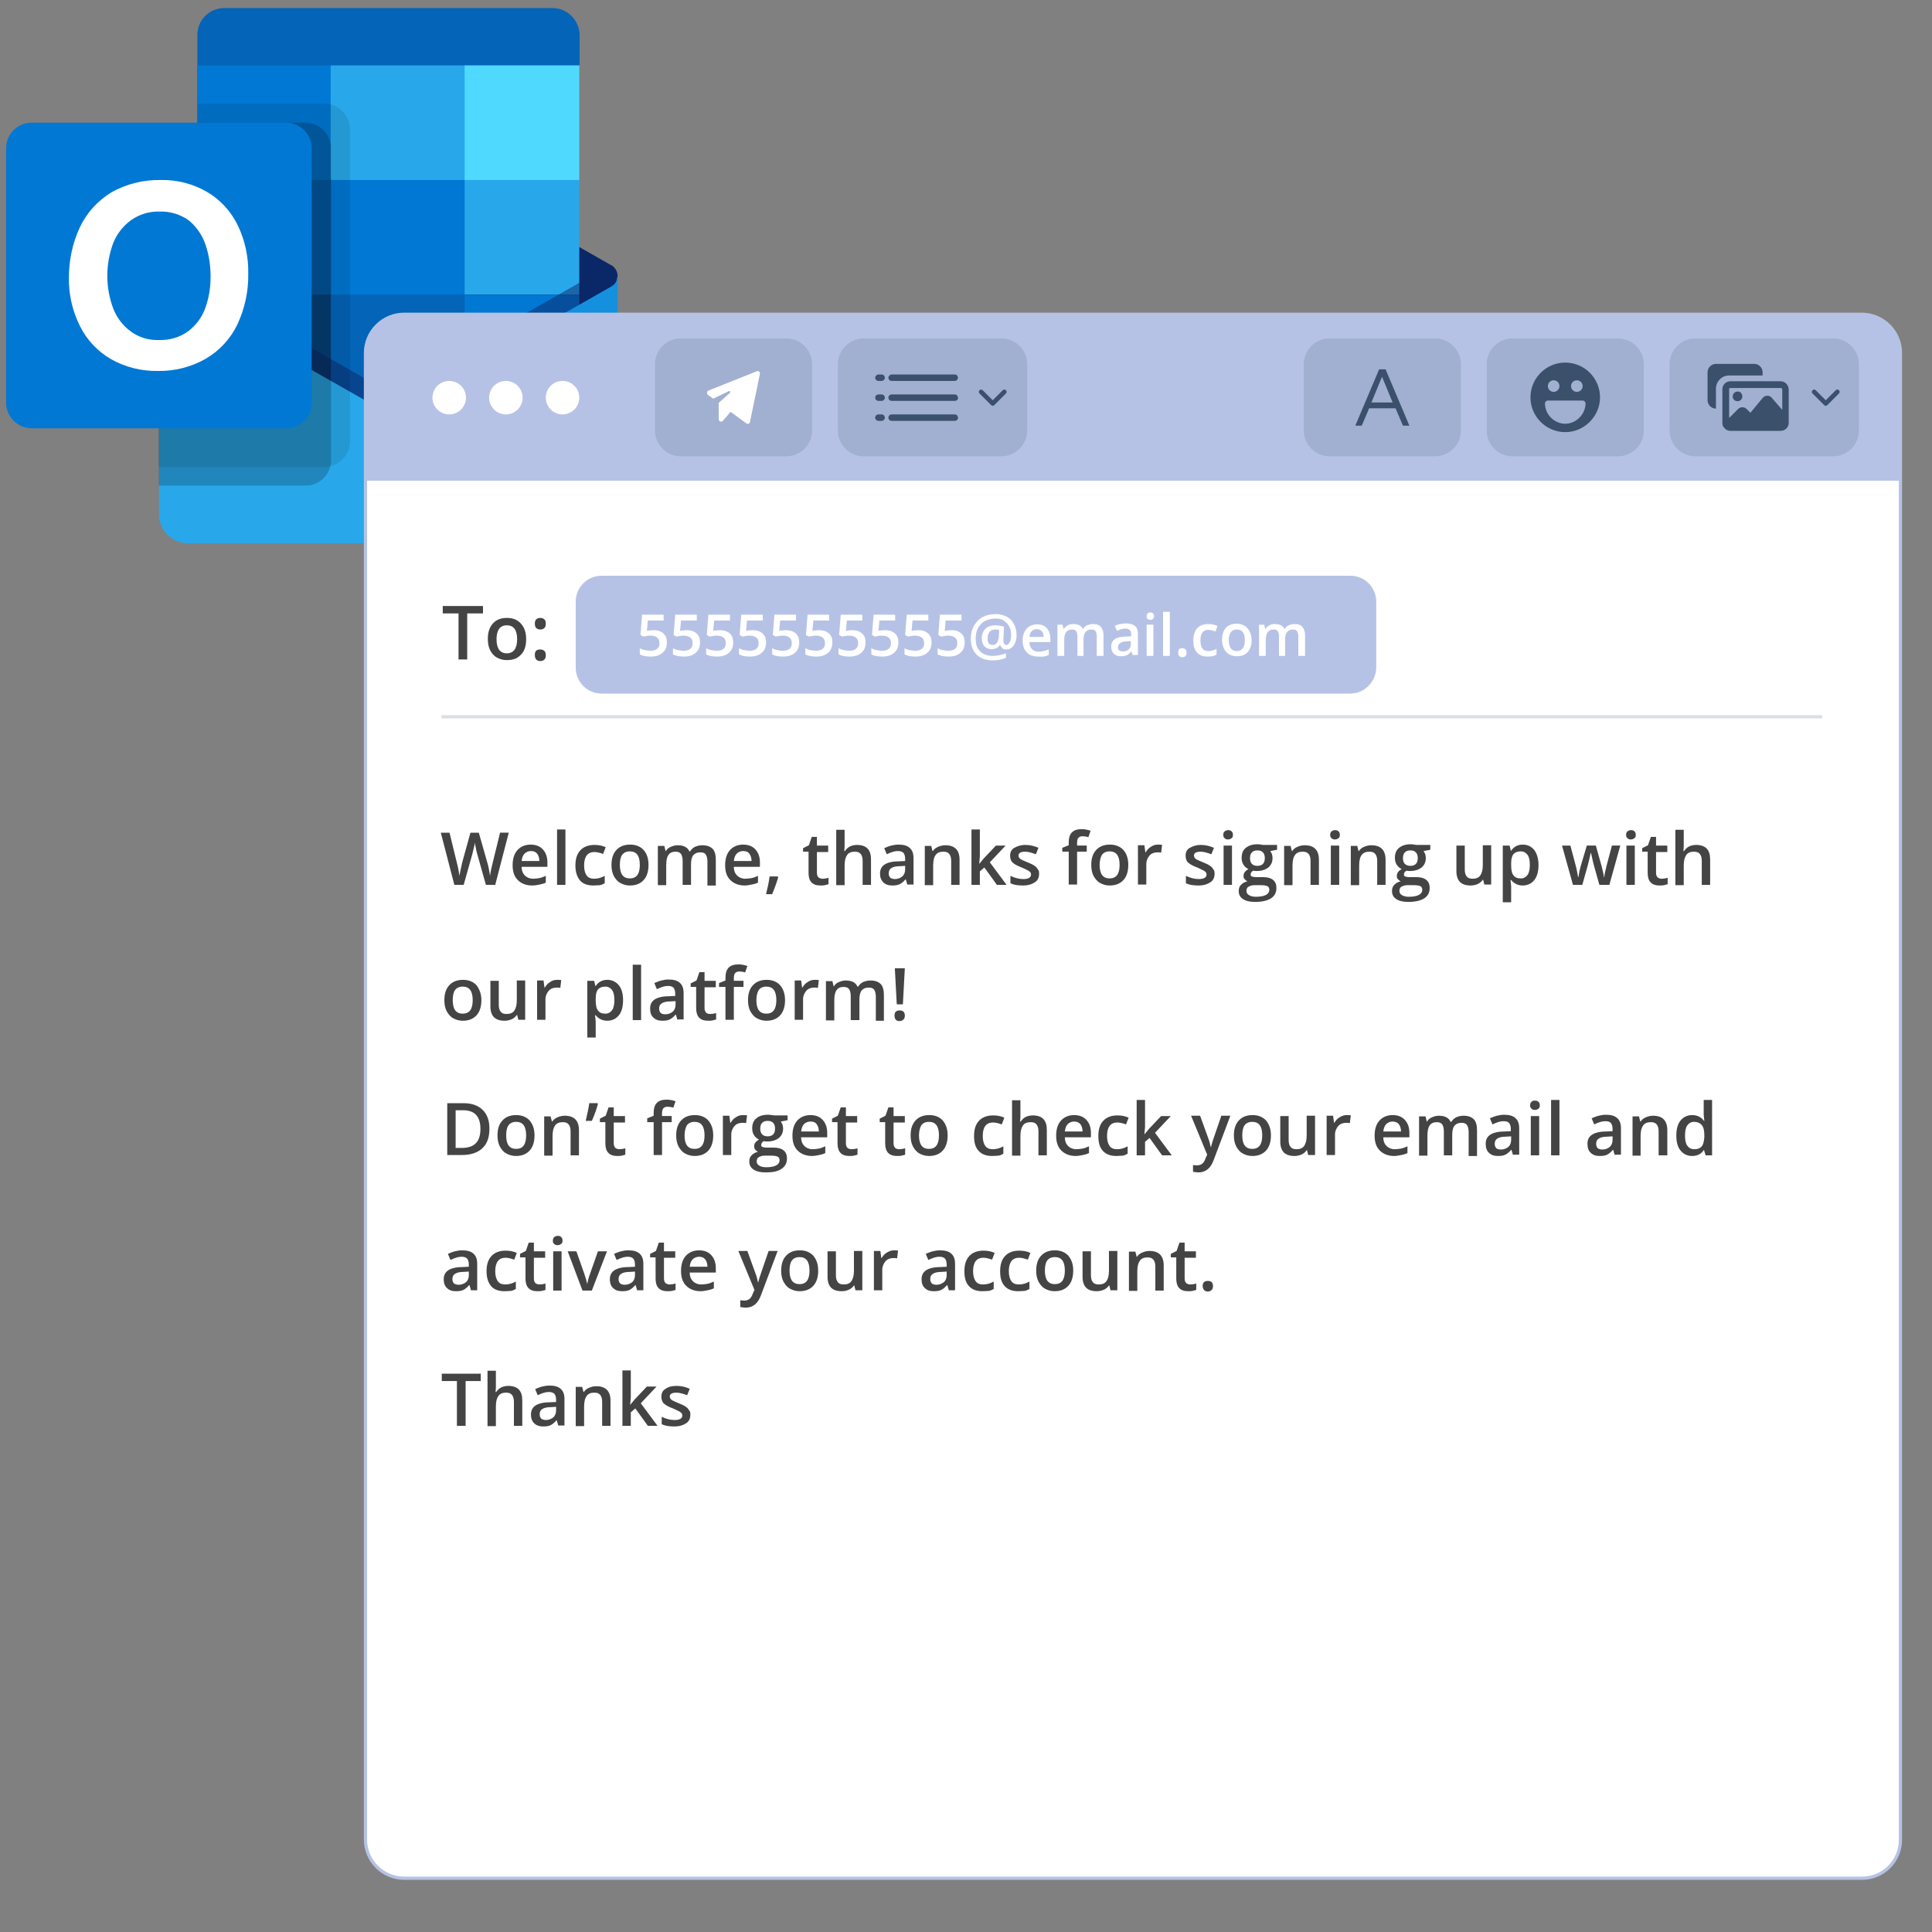 <?xml version="1.0" encoding="UTF-8"?>
<!-- Generator: Adobe Illustrator 25.2.1, SVG Export Plug-In . SVG Version: 6.00 Build 0)  -->
<svg xmlns="http://www.w3.org/2000/svg" xmlns:xlink="http://www.w3.org/1999/xlink" version="1.1" id="Layer_1" x="0px" y="0px" viewBox="0 0 600 600" style="enable-background:new 0 0 600 600;" xml:space="preserve">
<rect x="0" y="0" width="600" height="600" fill="#808080" stroke="none"/>
<style type="text/css">
	.st0{fill:#0364B8;}
	.st1{fill:#0A2767;}
	.st2{fill:#28A8EA;}
	.st3{fill-rule:evenodd;clip-rule:evenodd;fill:#0078D4;}
	.st4{fill-rule:evenodd;clip-rule:evenodd;fill:#50D9FF;}
	.st5{fill:none;}
	.st6{fill-rule:evenodd;clip-rule:evenodd;fill:#064A8C;}
	.st7{fill:#0A2767;fill-opacity:0.498;}
	.st8{fill:#1490DF;}
	.st9{fill-opacity:4.705900e-02;}
	.st10{fill-opacity:9.803900e-02;}
	.st11{fill-opacity:0.2;}
	.st12{fill:#0078D4;}
	.st13{fill:#FFFFFF;}
	.st14{fill:#FFFFFF;stroke:#B6C2E5;stroke-miterlimit:10;}
	.st15{fill:#B6C2E5;}
	.st16{fill:#444444;}
	.st17{fill:#DADFE2;}
	.st18{fill:#A1AFD1;}
	.st19{fill:#3A506B;}
</style>
<g>
	<g>
		<path class="st0" d="M171.6,2.5h-102c-4.6,0-8.3,3.8-8.3,8.3v9.5l57.5,17.8l61.2-17.8v-9.5C179.9,6.3,176.2,2.5,171.6,2.5z"></path>
		<path class="st1" d="M189.7,94c0.9-2.7,1.6-5.5,2.1-8.3c0-1.4-0.8-2.7-2-3.4l-0.1,0l0,0l-64.3-36.6c-0.3-0.2-0.6-0.3-0.9-0.5    c-2.5-1.2-5.4-1.2-7.9,0c-0.3,0.1-0.6,0.3-0.9,0.5L51.4,82.1l0,0l-0.1,0c-1.2,0.7-2,2-2,3.4c0.5,2.8,1.2,5.6,2.1,8.3l68.2,49.9    L189.7,94z"></path>
		<path class="st2" d="M144.3,20.3h-41.5l-12,17.8l12,17.8l41.5,35.6h35.6V55.9L144.3,20.3z"></path>
	</g>
	<path class="st3" d="M61.2,20.3h41.5v35.6H61.2V20.3z"></path>
	<path class="st4" d="M144.3,20.3h35.6v35.6h-35.6V20.3z"></path>
	<path class="st0" d="M144.3,91.5l-41.5-35.6H61.2v35.6l41.5,35.6l64.3,10.5L144.3,91.5z"></path>
	<path class="st5" d="M61.4,20.3h118.5"></path>
	<path class="st3" d="M102.8,55.9h41.5v35.6h-41.5V55.9z"></path>
	<path class="st6" d="M61.2,91.5h41.5v35.6H61.2V91.5z"></path>
	<path class="st3" d="M144.3,91.5h35.6v35.6h-35.6V91.5z"></path>
	<g>
		<path class="st7" d="M121.7,140.3l-70-51l2.9-5.2c0,0,63.8,36.3,64.8,36.9c0.8,0.3,1.7,0.3,2.5-0.1c0.9-0.5,64.9-37,64.9-37    l2.9,5.2L121.7,140.3z"></path>
		<path class="st8" d="M189.8,89L189.8,89L189.8,89l-64.4,36.7c-2.6,1.7-5.9,1.9-8.7,0.5l22.4,30l49,10.7v0c2.3-1.7,3.7-4.4,3.7-7.2    V85.6C191.8,87,191.1,88.3,189.8,89L189.8,89z"></path>
		<path class="st9" d="M191.8,159.8v-4.4l-59.3-33.8l-7.2,4.1c-2.6,1.7-5.9,1.9-8.7,0.5l22.4,30l49,10.7v0    C190.4,165.3,191.8,162.7,191.8,159.8L191.8,159.8z"></path>
		<path class="st10" d="M191.5,162.1l-65-37l-1.2,0.7c-2.6,1.7-5.9,1.9-8.7,0.5l22.4,30l49,10.7v0    C189.8,165.8,191,164.1,191.5,162.1L191.5,162.1z"></path>
		<path class="st2" d="M51.4,89.1L51.4,89.1L51.4,89.1l-0.2-0.2c-1.2-0.7-1.9-2-1.8-3.3v74.2c0,4.9,4,8.9,8.9,8.9h124.7    c0.7,0,1.5-0.1,2.2-0.3c0.4-0.1,0.7-0.2,1.1-0.4c0.1,0,0.2-0.1,0.4-0.1c0.5-0.2,0.9-0.5,1.4-0.8l0.2-0.2L51.4,89.1z"></path>
		<path class="st10" d="M108.7,137.1V40.1c0-4.3-3.6-7.9-7.9-7.9H61.4v44.3l-10,5.7l0,0l-0.1,0c-1.2,0.7-2,2-2,3.4V145v0h51.4    C105.1,145,108.7,141.4,108.7,137.1z"></path>
		<path class="st11" d="M102.8,143V46c0-4.3-3.6-7.9-7.9-7.9H61.4v38.3l-10,5.7l0,0l-0.1,0c-1.2,0.7-2,2-2,3.4v65.3v0h45.5    C99.2,150.9,102.8,147.3,102.8,143z M102.8,131.1V46c0-4.3-3.6-7.9-7.9-7.9H61.4v38.3l-10,5.7l0,0l-0.1,0c-1.2,0.7-2,2-2,3.4v53.4    v0h45.5C99.2,139,102.8,135.5,102.8,131.1z M96.8,131.1V46c0-4.3-3.6-7.9-7.9-7.9H61.4v38.3l-10,5.7l0,0l-0.1,0    c-1.2,0.7-2,2-2,3.4v53.4v0h39.6C93.3,139,96.8,135.5,96.8,131.1z"></path>
		<path class="st12" d="M9.8,38.1h79.1c4.3,0,7.9,3.6,7.9,7.9v79.1c0,4.3-3.6,7.9-7.9,7.9H9.8c-4.3,0-7.9-3.6-7.9-7.9V46    C1.9,41.7,5.4,38.1,9.8,38.1z"></path>
		<path class="st13" d="M24.8,70.6c2.1-4.5,5.5-8.2,9.7-10.8c4.7-2.7,10.1-4,15.5-3.9c5-0.1,10,1.2,14.3,3.7c4.1,2.4,7.4,6,9.5,10.3    c2.3,4.7,3.4,9.9,3.3,15.1c0.1,5.5-1.1,10.9-3.4,15.8c-2.1,4.4-5.5,8.1-9.8,10.6c-4.5,2.6-9.7,3.9-14.9,3.8    c-5.1,0.1-10.2-1.2-14.6-3.7c-4.1-2.4-7.5-6-9.6-10.3c-2.3-4.6-3.5-9.8-3.4-15C21.4,80.9,22.5,75.5,24.8,70.6L24.8,70.6z     M35.2,95.9c1.1,2.8,3,5.3,5.5,7.1c2.5,1.8,5.5,2.7,8.6,2.6c3.3,0.1,6.5-0.8,9.1-2.7c2.4-1.8,4.3-4.3,5.3-7.1    c1.2-3.2,1.7-6.5,1.7-9.9c0-3.4-0.5-6.8-1.6-10c-1-2.9-2.8-5.5-5.1-7.4c-2.6-1.9-5.8-2.9-9.1-2.8c-3.1-0.1-6.2,0.8-8.8,2.6    c-2.5,1.8-4.5,4.3-5.6,7.1C32.7,82,32.7,89.3,35.2,95.9L35.2,95.9z"></path>
	</g>
	<path class="st5" d="M1,1h189.9v189.9H1V1z"></path>
</g>
<path class="st14" d="M578.3,583.3H125.5c-6.6,0-12-5.4-12-12V109.6c0-6.6,5.4-12,12-12h452.7c6.6,0,12,5.4,12,12v461.6  C590.3,577.9,584.9,583.3,578.3,583.3z"></path>
<path class="st15" d="M590.3,149.3H113.5v-39.7c0-6.6,5.4-12,12-12h452.7c6.6,0,12,5.4,12,12V149.3z"></path>
<circle class="st13" cx="139.5" cy="123.5" r="5.2"></circle>
<circle class="st13" cx="174.7" cy="123.5" r="5.2"></circle>
<circle class="st13" cx="157.1" cy="123.5" r="5.2"></circle>
<g>
	<g>
		<path class="st16" d="M145.1,204.8h-2.7v-14.3h-4.9v-2.3H150v2.3h-4.9V204.8z"></path>
		<path class="st16" d="M163.4,198.5c0,2.1-0.5,3.7-1.6,4.8c-1.1,1.2-2.5,1.7-4.4,1.7c-1.2,0-2.2-0.3-3.1-0.8    c-0.9-0.5-1.6-1.3-2.1-2.3c-0.5-1-0.7-2.2-0.7-3.5c0-2,0.5-3.6,1.6-4.8s2.5-1.7,4.4-1.7c1.8,0,3.3,0.6,4.3,1.8    C162.9,194.9,163.4,196.5,163.4,198.5z M154.2,198.5c0,2.9,1.1,4.4,3.2,4.4c2.1,0,3.2-1.5,3.2-4.4c0-2.9-1.1-4.3-3.2-4.3    c-1.1,0-1.9,0.4-2.4,1.1C154.5,196,154.2,197.1,154.2,198.5z"></path>
		<path class="st16" d="M166.1,193.6c0-1.1,0.6-1.7,1.7-1.7c0.6,0,1,0.2,1.3,0.5s0.4,0.7,0.4,1.3c0,0.5-0.1,1-0.4,1.3    c-0.3,0.3-0.7,0.5-1.3,0.5s-1-0.2-1.3-0.5S166.1,194.2,166.1,193.6z M166.1,203.4c0-0.6,0.1-1,0.4-1.3c0.3-0.3,0.7-0.4,1.3-0.4    c0.6,0,1,0.2,1.3,0.5c0.3,0.3,0.4,0.7,0.4,1.3c0,0.5-0.1,1-0.4,1.3c-0.3,0.3-0.7,0.5-1.3,0.5s-1-0.2-1.3-0.5    C166.2,204.4,166.1,203.9,166.1,203.4z"></path>
	</g>
</g>
<rect x="137.1" y="222.1" class="st17" width="428.8" height="1"></rect>
<path class="st18" d="M244.2,141.7h-32.8c-4.4,0-8-3.6-8-8v-20.6c0-4.4,3.6-8,8-8h32.8c4.4,0,8,3.6,8,8v20.6  C252.2,138.1,248.6,141.7,244.2,141.7z"></path>
<path class="st18" d="M311,141.7h-42.8c-4.4,0-8-3.6-8-8v-20.6c0-4.4,3.6-8,8-8H311c4.4,0,8,3.6,8,8v20.6  C319,138.1,315.4,141.7,311,141.7z"></path>
<path class="st18" d="M445.7,141.7h-32.8c-4.4,0-8-3.6-8-8v-20.6c0-4.4,3.6-8,8-8h32.8c4.4,0,8,3.6,8,8v20.6  C453.7,138.1,450.1,141.7,445.7,141.7z"></path>
<path class="st18" d="M502.5,141.7h-32.8c-4.4,0-8-3.6-8-8v-20.6c0-4.4,3.6-8,8-8h32.8c4.4,0,8,3.6,8,8v20.6  C510.5,138.1,506.9,141.7,502.5,141.7z"></path>
<path class="st18" d="M569.3,141.7h-42.8c-4.4,0-8-3.6-8-8v-20.6c0-4.4,3.6-8,8-8h42.8c4.4,0,8,3.6,8,8v20.6  C577.3,138.1,573.7,141.7,569.3,141.7z"></path>
<g>
	<path class="st13" d="M223.2,125.1v5.1c0,0.7,0.8,1,1.3,0.5l2.4-2.8l4.9,3.6c0.4,0.3,1,0.1,1.1-0.4l3.1-15c0.1-0.6-0.4-1-1-0.8   l-15,6c-0.5,0.2-0.6,0.9-0.2,1.3l1.7,1.2l4.8-2.3c0.4-0.2,0.7,0.3,0.4,0.5L223.2,125.1z"></path>
</g>
<g>
	<g>
		<path class="st19" d="M296.5,124.5h-19.6c-0.6,0-1-0.5-1-1c0-0.6,0.5-1,1-1h19.6c0.6,0,1,0.5,1,1    C297.6,124,297.1,124.5,296.5,124.5z"></path>
		<path class="st19" d="M296.5,118.3h-19.6c-0.6,0-1-0.5-1-1s0.5-1,1-1h19.6c0.6,0,1,0.5,1,1S297.1,118.3,296.5,118.3z"></path>
		<path class="st19" d="M296.5,130.7h-19.6c-0.6,0-1-0.5-1-1c0-0.6,0.5-1,1-1h19.6c0.6,0,1,0.5,1,1    C297.6,130.2,297.1,130.7,296.5,130.7z"></path>
	</g>
	<g>
		<path class="st19" d="M273.8,124.5h-1c-0.6,0-1-0.5-1-1c0-0.6,0.5-1,1-1h1c0.6,0,1,0.5,1,1C274.8,124,274.4,124.5,273.8,124.5z"></path>
		<path class="st19" d="M273.8,118.3h-1c-0.6,0-1-0.5-1-1s0.5-1,1-1h1c0.6,0,1,0.5,1,1S274.4,118.3,273.8,118.3z"></path>
		<path class="st19" d="M273.8,130.7h-1c-0.6,0-1-0.5-1-1c0-0.6,0.5-1,1-1h1c0.6,0,1,0.5,1,1C274.8,130.2,274.4,130.7,273.8,130.7z"></path>
	</g>
</g>
<g>
	<path class="st19" d="M541.1,123.1c0,0.9-0.7,1.5-1.5,1.5c-0.9,0-1.5-0.7-1.5-1.5s0.7-1.5,1.5-1.5   C540.4,121.5,541.1,122.2,541.1,123.1z"></path>
	<path class="st19" d="M532.9,126.9v-6.2c0-2.2,1.8-4.1,4.1-4.1h10.4v-1c0-1.4-1.2-2.6-2.6-2.6h-11.9c-1.4,0-2.6,1.2-2.6,2.6v8.8   C530.4,125.8,531.5,126.9,532.9,126.9z"></path>
	<path class="st19" d="M553,118.4h-15.6c-1.4,0-2.5,1.1-2.5,2.5v10.4c0,0.2,0,0.4,0.1,0.5c-0.1,0.3,0,0.5,0.2,0.7   c0,0,0.1,0.1,0.1,0.1c0.4,0.7,1.2,1.2,2.1,1.2H553c1.4,0,2.5-1.1,2.5-2.5V121C555.5,119.6,554.4,118.4,553,118.4z M537.4,120.5H553   c0.3,0,0.5,0.2,0.5,0.5v6.3l-3.3-3.8c-0.3-0.4-0.8-0.6-1.4-0.6c-0.5,0-1,0.2-1.4,0.7l-3.8,4.6l-1.2-1.2c-0.7-0.7-1.9-0.7-2.6,0   l-2.8,2.8V121C536.9,120.7,537.1,120.5,537.4,120.5z"></path>
</g>
<g>
	<g>
		<path class="st19" d="M486.1,112.6c-6,0-10.8,4.9-10.8,10.8c0,6,4.9,10.8,10.8,10.8s10.8-4.9,10.8-10.8    C496.9,117.5,492.1,112.6,486.1,112.6z M489.7,118.1c1,0,1.8,0.8,1.8,1.8c0,1-0.8,1.8-1.8,1.8c-1,0-1.8-0.8-1.8-1.8    C487.9,118.9,488.7,118.1,489.7,118.1z M482.5,118.1c1,0,1.8,0.8,1.8,1.8c0,1-0.8,1.8-1.8,1.8c-1,0-1.8-0.8-1.8-1.8    C480.7,118.9,481.5,118.1,482.5,118.1z M486.1,131.6c-3.4,0-6.3-2.9-6.3-6.3c0-0.5,0.4-0.9,0.9-0.9h10.8c0.5,0,0.9,0.4,0.9,0.9    C492.4,128.6,489.5,131.6,486.1,131.6z"></path>
	</g>
</g>
<g>
	<path class="st19" d="M435.7,132.2h2l-7.4-17.5h-2l-7.4,17.5h2l2.3-5.4h8.2L435.7,132.2z M425.9,125l3.3-8l3.3,8H425.9z"></path>
</g>
<g>
	<g>
		<path class="st16" d="M153.8,274.8h-2.9l-2.7-9.6c-0.1-0.4-0.3-1-0.4-1.8c-0.2-0.8-0.3-1.3-0.3-1.7c-0.1,0.5-0.2,1.1-0.4,1.8    c-0.2,0.8-0.3,1.3-0.4,1.7l-2.7,9.6h-2.9l-2.1-8.1l-2.1-8.1h2.7l2.3,9.4c0.4,1.5,0.6,2.8,0.8,4c0.1-0.6,0.2-1.3,0.4-2.1    c0.2-0.8,0.3-1.4,0.4-1.9l2.6-9.4h2.6l2.7,9.5c0.3,0.9,0.5,2.2,0.8,3.9c0.1-1.1,0.4-2.4,0.8-4l2.3-9.4h2.7L153.8,274.8z"></path>
		<path class="st16" d="M165.3,275c-1.9,0-3.4-0.6-4.5-1.7s-1.6-2.6-1.6-4.6c0-2,0.5-3.6,1.5-4.7c1-1.1,2.4-1.7,4.1-1.7    c1.6,0,2.9,0.5,3.8,1.5c0.9,1,1.4,2.3,1.4,4v1.4H162c0,1.2,0.4,2.1,1,2.7c0.6,0.6,1.5,1,2.5,1c0.7,0,1.4-0.1,2-0.2    c0.6-0.1,1.3-0.4,2-0.7v2.1c-0.6,0.3-1.3,0.5-1.9,0.6S166.2,275,165.3,275z M164.9,264.3c-0.8,0-1.5,0.3-2,0.8    c-0.5,0.5-0.8,1.3-0.9,2.3h5.5c0-1-0.3-1.8-0.7-2.3C166.3,264.5,165.7,264.3,164.9,264.3z"></path>
		<path class="st16" d="M175.6,274.8H173v-17.2h2.6V274.8z"></path>
		<path class="st16" d="M184.3,275c-1.8,0-3.3-0.5-4.2-1.6s-1.4-2.6-1.4-4.6c0-2.1,0.5-3.6,1.5-4.7c1-1.1,2.5-1.7,4.4-1.7    c1.3,0,2.4,0.2,3.5,0.7l-0.8,2.1c-1.1-0.4-2-0.6-2.7-0.6c-2.1,0-3.2,1.4-3.2,4.2c0,1.4,0.3,2.4,0.8,3.1c0.5,0.7,1.3,1,2.3,1    c1.2,0,2.2-0.3,3.3-0.9v2.3c-0.5,0.3-1,0.5-1.5,0.6C185.6,274.9,185,275,184.3,275z"></path>
		<path class="st16" d="M201.4,268.6c0,2-0.5,3.6-1.5,4.7s-2.4,1.7-4.3,1.7c-1.1,0-2.1-0.3-3-0.8c-0.9-0.5-1.5-1.3-2-2.2    c-0.5-1-0.7-2.1-0.7-3.4c0-2,0.5-3.5,1.5-4.6s2.4-1.7,4.3-1.7c1.8,0,3.2,0.6,4.2,1.7S201.4,266.7,201.4,268.6z M192.5,268.6    c0,2.8,1,4.2,3.1,4.2c2.1,0,3.1-1.4,3.1-4.2c0-2.8-1-4.2-3.1-4.2c-1.1,0-1.9,0.4-2.4,1.1C192.7,266.2,192.5,267.3,192.5,268.6z"></path>
		<path class="st16" d="M214.6,274.8H212v-7.5c0-0.9-0.2-1.6-0.5-2.1c-0.4-0.5-0.9-0.7-1.7-0.7c-1,0-1.7,0.3-2.2,1    c-0.5,0.7-0.7,1.7-0.7,3.3v6.1h-2.6v-12.2h2l0.4,1.6h0.1c0.3-0.6,0.8-1,1.5-1.3s1.4-0.5,2.1-0.5c1.9,0,3.1,0.6,3.7,1.9h0.2    c0.4-0.6,0.9-1.1,1.5-1.4c0.7-0.3,1.4-0.5,2.3-0.5c1.5,0,2.5,0.4,3.2,1.1s1,1.9,1,3.4v8h-2.6v-7.5c0-0.9-0.2-1.6-0.5-2.1    s-0.9-0.7-1.7-0.7c-1,0-1.7,0.3-2.2,0.9c-0.5,0.6-0.7,1.6-0.7,2.9V274.8z"></path>
		<path class="st16" d="M231.3,275c-1.9,0-3.4-0.6-4.5-1.7s-1.6-2.6-1.6-4.6c0-2,0.5-3.6,1.5-4.7c1-1.1,2.4-1.7,4.1-1.7    c1.6,0,2.9,0.5,3.8,1.5c0.9,1,1.4,2.3,1.4,4v1.4h-8.1c0,1.2,0.4,2.1,1,2.7c0.6,0.6,1.5,1,2.5,1c0.7,0,1.4-0.1,2-0.2    c0.6-0.1,1.3-0.4,2-0.7v2.1c-0.6,0.3-1.3,0.5-1.9,0.6S232.1,275,231.3,275z M230.8,264.3c-0.8,0-1.5,0.3-2,0.8    c-0.5,0.5-0.8,1.3-0.9,2.3h5.5c0-1-0.3-1.8-0.7-2.3C232.3,264.5,231.6,264.3,230.8,264.3z"></path>
		<path class="st16" d="M241.7,272.4c-0.4,1.4-1,3.1-1.9,5.3h-1.9c0.5-2,0.9-3.8,1.1-5.5h2.5L241.7,272.4z"></path>
		<path class="st16" d="M255.4,272.9c0.6,0,1.3-0.1,1.9-0.3v2c-0.3,0.1-0.7,0.2-1.1,0.3s-0.9,0.1-1.4,0.1c-2.5,0-3.7-1.3-3.7-3.9    v-6.6h-1.7v-1.1l1.8-0.9l0.9-2.6h1.6v2.7h3.5v2h-3.5v6.5c0,0.6,0.2,1.1,0.5,1.4C254.5,272.7,254.9,272.9,255.4,272.9z"></path>
		<path class="st16" d="M270.5,274.8h-2.6v-7.5c0-0.9-0.2-1.6-0.6-2.1c-0.4-0.5-1-0.7-1.8-0.7c-1.1,0-1.9,0.3-2.4,1    c-0.5,0.7-0.8,1.7-0.8,3.3v6.1h-2.6v-17.2h2.6v4.4c0,0.7,0,1.4-0.1,2.2h0.2c0.4-0.6,0.8-1,1.5-1.4c0.6-0.3,1.4-0.5,2.2-0.5    c3,0,4.4,1.5,4.4,4.5V274.8z"></path>
		<path class="st16" d="M281.8,274.8l-0.5-1.7h-0.1c-0.6,0.7-1.2,1.2-1.8,1.5s-1.4,0.4-2.3,0.4c-1.2,0-2.1-0.3-2.8-1s-1-1.6-1-2.7    c0-1.3,0.5-2.2,1.4-2.8s2.4-1,4.3-1l2.1-0.1v-0.7c0-0.8-0.2-1.4-0.5-1.8c-0.4-0.4-0.9-0.6-1.7-0.6c-0.6,0-1.2,0.1-1.8,0.3    c-0.6,0.2-1.1,0.4-1.7,0.7l-0.8-1.9c0.7-0.3,1.4-0.6,2.2-0.8c0.8-0.2,1.5-0.3,2.2-0.3c1.6,0,2.7,0.3,3.5,1    c0.8,0.7,1.2,1.7,1.2,3.2v8.2H281.8z M277.9,273c0.9,0,1.7-0.3,2.3-0.8c0.6-0.5,0.9-1.3,0.9-2.2v-1.1l-1.6,0.1    c-1.2,0-2.1,0.2-2.7,0.6c-0.6,0.4-0.8,0.9-0.8,1.7c0,0.5,0.2,1,0.5,1.3C276.8,272.8,277.3,273,277.9,273z"></path>
		<path class="st16" d="M298,274.8h-2.6v-7.5c0-0.9-0.2-1.6-0.6-2.1c-0.4-0.5-1-0.7-1.8-0.7c-1.1,0-1.9,0.3-2.4,1    c-0.5,0.6-0.8,1.7-0.8,3.3v6.1h-2.6v-12.2h2l0.4,1.6h0.1c0.4-0.6,0.9-1,1.6-1.3c0.7-0.3,1.4-0.5,2.3-0.5c2.9,0,4.4,1.5,4.4,4.5    V274.8z"></path>
		<path class="st16" d="M304.1,268.3l1.5-1.8l3.7-3.9h3l-4.9,5.2l5.2,7h-3l-3.9-5.4l-1.4,1.2v4.2h-2.6v-17.2h2.6v8.4L304.1,268.3    L304.1,268.3z"></path>
		<path class="st16" d="M322.7,271.3c0,1.2-0.4,2.1-1.3,2.7c-0.9,0.6-2.1,1-3.7,1c-1.6,0-2.9-0.2-3.9-0.7V272c1.4,0.7,2.8,1,4,1    c1.6,0,2.4-0.5,2.4-1.4c0-0.3-0.1-0.6-0.3-0.8s-0.5-0.4-0.9-0.6c-0.4-0.2-1-0.5-1.7-0.8c-1.4-0.5-2.4-1.1-2.9-1.6    c-0.5-0.5-0.7-1.3-0.7-2.1c0-1,0.4-1.9,1.3-2.4s2-0.9,3.4-0.9c1.4,0,2.8,0.3,4.1,0.9l-0.8,2c-1.3-0.5-2.4-0.8-3.3-0.8    c-1.4,0-2.1,0.4-2.1,1.2c0,0.4,0.2,0.7,0.5,1c0.4,0.3,1.1,0.6,2.3,1.1c1,0.4,1.7,0.7,2.2,1.1c0.5,0.3,0.8,0.7,1,1.1    C322.6,270.2,322.7,270.7,322.7,271.3z"></path>
		<path class="st16" d="M337.5,264.5h-3v10.2h-2.6v-10.2h-2v-1.2l2-0.8v-0.8c0-1.4,0.3-2.5,1-3.2c0.7-0.7,1.7-1,3.1-1    c0.9,0,1.8,0.2,2.7,0.5l-0.7,2c-0.6-0.2-1.3-0.3-1.8-0.3c-0.6,0-1,0.2-1.3,0.5s-0.4,0.9-0.4,1.6v0.8h3V264.5z"></path>
		<path class="st16" d="M350.4,268.6c0,2-0.5,3.6-1.5,4.7c-1,1.1-2.4,1.7-4.3,1.7c-1.1,0-2.1-0.3-3-0.8s-1.5-1.3-2-2.2    c-0.5-1-0.7-2.1-0.7-3.4c0-2,0.5-3.5,1.5-4.6s2.4-1.7,4.3-1.7c1.8,0,3.2,0.6,4.2,1.7S350.4,266.7,350.4,268.6z M341.5,268.6    c0,2.8,1,4.2,3.1,4.2c2.1,0,3.1-1.4,3.1-4.2c0-2.8-1-4.2-3.1-4.2c-1.1,0-1.9,0.4-2.4,1.1C341.8,266.2,341.5,267.3,341.5,268.6z"></path>
		<path class="st16" d="M359.6,262.3c0.5,0,1,0,1.3,0.1l-0.3,2.4c-0.4-0.1-0.8-0.1-1.1-0.1c-1,0-1.9,0.3-2.5,1c-0.6,0.7-1,1.6-1,2.6    v6.4h-2.6v-12.2h2l0.3,2.2h0.1c0.4-0.7,0.9-1.3,1.6-1.7C358.1,262.5,358.8,262.3,359.6,262.3z"></path>
		<path class="st16" d="M377.2,271.3c0,1.2-0.4,2.1-1.3,2.7c-0.9,0.6-2.1,1-3.7,1c-1.6,0-2.9-0.2-3.9-0.7V272c1.4,0.7,2.8,1,4,1    c1.6,0,2.4-0.5,2.4-1.4c0-0.3-0.1-0.6-0.3-0.8s-0.5-0.4-0.9-0.6c-0.4-0.2-1-0.5-1.7-0.8c-1.4-0.5-2.4-1.1-2.9-1.6    c-0.5-0.5-0.7-1.3-0.7-2.1c0-1,0.4-1.9,1.3-2.4s2-0.9,3.4-0.9c1.4,0,2.8,0.3,4.1,0.9l-0.8,2c-1.3-0.5-2.4-0.8-3.3-0.8    c-1.4,0-2.1,0.4-2.1,1.2c0,0.4,0.2,0.7,0.5,1c0.4,0.3,1.1,0.6,2.3,1.1c1,0.4,1.7,0.7,2.2,1.1c0.5,0.3,0.8,0.7,1,1.1    C377.1,270.2,377.2,270.7,377.2,271.3z"></path>
		<path class="st16" d="M379.9,259.3c0-0.5,0.1-0.8,0.4-1.1c0.3-0.2,0.6-0.4,1.1-0.4c0.5,0,0.8,0.1,1.1,0.4c0.3,0.3,0.4,0.6,0.4,1.1    c0,0.4-0.1,0.8-0.4,1s-0.6,0.4-1.1,0.4c-0.5,0-0.8-0.1-1.1-0.4S379.9,259.8,379.9,259.3z M382.6,274.8H380v-12.2h2.6V274.8z"></path>
		<path class="st16" d="M396.6,262.5v1.4l-2.1,0.4c0.2,0.3,0.3,0.6,0.5,0.9c0.1,0.4,0.2,0.8,0.2,1.2c0,1.3-0.4,2.2-1.3,3    c-0.9,0.7-2.1,1.1-3.6,1.1c-0.4,0-0.7,0-1.1-0.1c-0.6,0.3-0.8,0.8-0.8,1.2c0,0.3,0.1,0.5,0.4,0.6c0.3,0.1,0.7,0.2,1.4,0.2h2.1    c1.3,0,2.4,0.3,3.1,0.9c0.7,0.6,1,1.4,1,2.5c0,1.4-0.6,2.5-1.7,3.2s-2.8,1.1-4.9,1.1c-1.7,0-2.9-0.3-3.8-0.9s-1.3-1.4-1.3-2.5    c0-0.8,0.2-1.4,0.7-1.9c0.5-0.5,1.1-0.9,2-1.1c-0.3-0.1-0.6-0.4-0.9-0.7s-0.3-0.7-0.3-1c0-0.5,0.1-0.8,0.4-1.2s0.6-0.6,1.1-0.9    c-0.6-0.3-1.1-0.7-1.5-1.3c-0.4-0.6-0.6-1.3-0.6-2.2c0-1.3,0.4-2.4,1.3-3.1s2-1.1,3.6-1.1c0.3,0,0.7,0,1.1,0.1s0.7,0.1,0.9,0.1    H396.6z M387.1,276.7c0,0.6,0.3,1,0.8,1.3c0.5,0.3,1.2,0.5,2.1,0.5c1.4,0,2.5-0.2,3.2-0.6c0.7-0.4,1-0.9,1-1.6    c0-0.5-0.2-0.9-0.6-1.1s-1.1-0.3-2.1-0.3h-2c-0.7,0-1.3,0.2-1.8,0.5C387.3,275.6,387.1,276.1,387.1,276.7z M388.2,266.5    c0,0.8,0.2,1.4,0.6,1.8s1,0.6,1.7,0.6c1.5,0,2.3-0.8,2.3-2.4c0-0.8-0.2-1.4-0.6-1.8c-0.4-0.4-0.9-0.6-1.7-0.6    c-0.8,0-1.3,0.2-1.7,0.6C388.4,265.1,388.2,265.7,388.2,266.5z"></path>
		<path class="st16" d="M409.6,274.8H407v-7.5c0-0.9-0.2-1.6-0.6-2.1c-0.4-0.5-1-0.7-1.8-0.7c-1.1,0-1.9,0.3-2.4,1    c-0.5,0.6-0.8,1.7-0.8,3.3v6.1h-2.6v-12.2h2l0.4,1.6h0.1c0.4-0.6,0.9-1,1.6-1.3c0.7-0.3,1.4-0.5,2.3-0.5c2.9,0,4.4,1.5,4.4,4.5    V274.8z"></path>
		<path class="st16" d="M413.1,259.3c0-0.5,0.1-0.8,0.4-1.1c0.3-0.2,0.6-0.4,1.1-0.4c0.5,0,0.8,0.1,1.1,0.4c0.3,0.3,0.4,0.6,0.4,1.1    c0,0.4-0.1,0.8-0.4,1s-0.6,0.4-1.1,0.4c-0.5,0-0.8-0.1-1.1-0.4S413.1,259.8,413.1,259.3z M415.9,274.8h-2.6v-12.2h2.6V274.8z"></path>
		<path class="st16" d="M430.3,274.8h-2.6v-7.5c0-0.9-0.2-1.6-0.6-2.1c-0.4-0.5-1-0.7-1.8-0.7c-1.1,0-1.9,0.3-2.4,1    c-0.5,0.6-0.8,1.7-0.8,3.3v6.1h-2.6v-12.2h2l0.4,1.6h0.1c0.4-0.6,0.9-1,1.6-1.3c0.7-0.3,1.4-0.5,2.3-0.5c2.9,0,4.4,1.5,4.4,4.5    V274.8z"></path>
		<path class="st16" d="M444.2,262.5v1.4l-2.1,0.4c0.2,0.3,0.3,0.6,0.5,0.9c0.1,0.4,0.2,0.8,0.2,1.2c0,1.3-0.4,2.2-1.3,3    c-0.9,0.7-2.1,1.1-3.6,1.1c-0.4,0-0.7,0-1.1-0.1c-0.6,0.3-0.8,0.8-0.8,1.2c0,0.3,0.1,0.5,0.4,0.6c0.3,0.1,0.7,0.2,1.4,0.2h2.1    c1.3,0,2.4,0.3,3.1,0.9c0.7,0.6,1,1.4,1,2.5c0,1.4-0.6,2.5-1.7,3.2s-2.8,1.1-4.9,1.1c-1.7,0-2.9-0.3-3.8-0.9s-1.3-1.4-1.3-2.5    c0-0.8,0.2-1.4,0.7-1.9c0.5-0.5,1.1-0.9,2-1.1c-0.3-0.1-0.6-0.4-0.9-0.7s-0.3-0.7-0.3-1c0-0.5,0.1-0.8,0.4-1.2s0.6-0.6,1.1-0.9    c-0.6-0.3-1.1-0.7-1.5-1.3c-0.4-0.6-0.6-1.3-0.6-2.2c0-1.3,0.4-2.4,1.3-3.1s2-1.1,3.6-1.1c0.3,0,0.7,0,1.1,0.1s0.7,0.1,0.9,0.1    H444.2z M434.6,276.7c0,0.6,0.3,1,0.8,1.3c0.5,0.3,1.2,0.5,2.1,0.5c1.4,0,2.5-0.2,3.2-0.6c0.7-0.4,1-0.9,1-1.6    c0-0.5-0.2-0.9-0.6-1.1s-1.1-0.3-2.1-0.3h-2c-0.7,0-1.3,0.2-1.8,0.5C434.8,275.6,434.6,276.1,434.6,276.7z M435.7,266.5    c0,0.8,0.2,1.4,0.6,1.8s1,0.6,1.7,0.6c1.5,0,2.3-0.8,2.3-2.4c0-0.8-0.2-1.4-0.6-1.8c-0.4-0.4-0.9-0.6-1.7-0.6    c-0.8,0-1.3,0.2-1.7,0.6C435.9,265.1,435.7,265.7,435.7,266.5z"></path>
		<path class="st16" d="M461,274.8l-0.4-1.6h-0.1c-0.4,0.6-0.9,1-1.5,1.3s-1.4,0.5-2.3,0.5c-1.5,0-2.6-0.4-3.3-1.1    c-0.7-0.7-1.1-1.9-1.1-3.3v-8h2.6v7.5c0,0.9,0.2,1.6,0.6,2.1c0.4,0.5,1,0.7,1.8,0.7c1.1,0,1.9-0.3,2.4-1c0.5-0.7,0.8-1.7,0.8-3.3    v-6.1h2.6v12.2H461z"></path>
		<path class="st16" d="M472.9,275c-1.5,0-2.7-0.6-3.6-1.7h-0.2c0.1,1,0.2,1.7,0.2,1.9v5h-2.6v-17.6h2.1c0.1,0.2,0.2,0.8,0.4,1.6    h0.1c0.8-1.2,2-1.9,3.6-1.9c1.5,0,2.7,0.6,3.6,1.7c0.8,1.1,1.3,2.7,1.3,4.6s-0.4,3.6-1.3,4.7C475.6,274.4,474.4,275,472.9,275z     M472.3,264.4c-1,0-1.8,0.3-2.3,0.9c-0.5,0.6-0.7,1.6-0.7,2.9v0.4c0,1.5,0.2,2.6,0.7,3.2c0.5,0.7,1.2,1,2.3,1    c0.9,0,1.6-0.4,2.1-1.1c0.5-0.7,0.7-1.8,0.7-3.1c0-1.4-0.2-2.4-0.7-3.1C473.9,264.8,473.2,264.4,472.3,264.4z"></path>
		<path class="st16" d="M496.7,274.8l-1.6-5.7c-0.2-0.6-0.5-2-1-4.2H494c-0.4,2-0.8,3.4-1,4.2l-1.6,5.7h-2.9l-3.4-12.2h2.6l1.6,6    c0.4,1.5,0.6,2.8,0.8,3.8h0.1c0.1-0.5,0.2-1.2,0.3-1.8c0.2-0.7,0.3-1.2,0.4-1.6l1.9-6.4h2.8l1.8,6.4c0.1,0.4,0.2,0.9,0.4,1.7    s0.3,1.3,0.3,1.7h0.1c0.1-0.9,0.4-2.2,0.8-3.8l1.6-6h2.6l-3.4,12.2H496.7z"></path>
		<path class="st16" d="M505,259.3c0-0.5,0.1-0.8,0.4-1.1c0.3-0.2,0.6-0.4,1.1-0.4c0.5,0,0.8,0.1,1.1,0.4c0.3,0.3,0.4,0.6,0.4,1.1    c0,0.4-0.1,0.8-0.4,1s-0.6,0.4-1.1,0.4c-0.5,0-0.8-0.1-1.1-0.4S505,259.8,505,259.3z M507.7,274.8h-2.6v-12.2h2.6V274.8z"></path>
		<path class="st16" d="M516,272.9c0.6,0,1.3-0.1,1.9-0.3v2c-0.3,0.1-0.7,0.2-1.1,0.3c-0.5,0.1-0.9,0.1-1.4,0.1    c-2.5,0-3.7-1.3-3.7-3.9v-6.6H510v-1.1l1.8-0.9l0.9-2.6h1.6v2.7h3.5v2h-3.5v6.5c0,0.6,0.2,1.1,0.5,1.4    C515.1,272.7,515.5,272.9,516,272.9z"></path>
		<path class="st16" d="M531.1,274.8h-2.6v-7.5c0-0.9-0.2-1.6-0.6-2.1c-0.4-0.5-1-0.7-1.8-0.7c-1.1,0-1.9,0.3-2.4,1    c-0.5,0.7-0.8,1.7-0.8,3.3v6.1h-2.6v-17.2h2.6v4.4c0,0.7,0,1.4-0.1,2.2h0.2c0.4-0.6,0.8-1,1.5-1.4c0.6-0.3,1.4-0.5,2.2-0.5    c3,0,4.4,1.5,4.4,4.5V274.8z"></path>
		<path class="st16" d="M149.5,310.6c0,2-0.5,3.6-1.5,4.7s-2.4,1.7-4.3,1.7c-1.1,0-2.1-0.3-3-0.8c-0.9-0.5-1.5-1.3-2-2.2    c-0.5-1-0.7-2.1-0.7-3.4c0-2,0.5-3.5,1.5-4.6s2.4-1.7,4.3-1.7c1.8,0,3.2,0.6,4.2,1.7C148.9,307.2,149.5,308.7,149.5,310.6z     M140.6,310.6c0,2.8,1,4.2,3.1,4.2c2.1,0,3.1-1.4,3.1-4.2c0-2.8-1-4.2-3.1-4.2c-1.1,0-1.9,0.4-2.4,1.1    C140.8,308.2,140.6,309.3,140.6,310.6z"></path>
		<path class="st16" d="M161,316.8l-0.4-1.6h-0.1c-0.4,0.6-0.9,1-1.5,1.3c-0.7,0.3-1.4,0.5-2.3,0.5c-1.5,0-2.6-0.4-3.3-1.1    s-1.1-1.9-1.1-3.3v-8h2.6v7.5c0,0.9,0.2,1.6,0.6,2.1c0.4,0.5,1,0.7,1.8,0.7c1.1,0,1.9-0.3,2.4-1c0.5-0.7,0.8-1.7,0.8-3.3v-6.1h2.6    v12.2H161z"></path>
		<path class="st16" d="M173,304.3c0.5,0,1,0,1.3,0.1l-0.3,2.4c-0.4-0.1-0.8-0.1-1.1-0.1c-1,0-1.9,0.3-2.5,1s-1,1.6-1,2.6v6.4h-2.6    v-12.2h2l0.3,2.2h0.1c0.4-0.7,0.9-1.3,1.6-1.7C171.5,304.5,172.2,304.3,173,304.3z"></path>
		<path class="st16" d="M188.6,317c-1.5,0-2.7-0.6-3.6-1.7h-0.2c0.1,1,0.2,1.7,0.2,1.9v5h-2.6v-17.6h2.1c0.1,0.2,0.2,0.8,0.4,1.6    h0.1c0.8-1.2,2-1.9,3.6-1.9c1.5,0,2.7,0.6,3.6,1.7s1.3,2.7,1.3,4.6s-0.4,3.6-1.3,4.7S190.1,317,188.6,317z M188,306.4    c-1,0-1.8,0.3-2.3,0.9s-0.7,1.6-0.7,2.9v0.4c0,1.5,0.2,2.6,0.7,3.2c0.5,0.7,1.2,1,2.3,1c0.9,0,1.6-0.4,2.1-1.1    c0.5-0.7,0.7-1.8,0.7-3.1c0-1.4-0.2-2.4-0.7-3.1S188.9,306.4,188,306.4z"></path>
		<path class="st16" d="M199.1,316.8h-2.6v-17.2h2.6V316.8z"></path>
		<path class="st16" d="M210.4,316.8l-0.5-1.7h-0.1c-0.6,0.7-1.2,1.2-1.8,1.5c-0.6,0.3-1.4,0.4-2.3,0.4c-1.2,0-2.1-0.3-2.8-1    c-0.7-0.6-1-1.6-1-2.8c0-1.3,0.5-2.2,1.4-2.8c0.9-0.6,2.4-1,4.3-1l2.1-0.1v-0.7c0-0.8-0.2-1.4-0.5-1.8s-0.9-0.6-1.7-0.6    c-0.6,0-1.2,0.1-1.8,0.3c-0.6,0.2-1.1,0.4-1.7,0.7l-0.8-1.9c0.7-0.3,1.4-0.6,2.2-0.8c0.8-0.2,1.5-0.3,2.2-0.3c1.6,0,2.7,0.3,3.5,1    c0.8,0.7,1.2,1.7,1.2,3.2v8.2H210.4z M206.6,315c0.9,0,1.7-0.3,2.3-0.8c0.6-0.5,0.9-1.3,0.9-2.2v-1.1l-1.6,0.1    c-1.2,0-2.1,0.2-2.7,0.6c-0.6,0.4-0.8,0.9-0.8,1.7c0,0.5,0.2,1,0.5,1.3C205.4,314.8,205.9,315,206.6,315z"></path>
		<path class="st16" d="M220.5,314.9c0.6,0,1.3-0.1,1.9-0.3v2c-0.3,0.1-0.7,0.2-1.1,0.3s-0.9,0.1-1.4,0.1c-2.5,0-3.7-1.3-3.7-3.9    v-6.6h-1.7v-1.1l1.8-0.9l0.9-2.6h1.6v2.7h3.5v2h-3.5v6.5c0,0.6,0.2,1.1,0.5,1.4C219.5,314.7,219.9,314.9,220.5,314.9z"></path>
		<path class="st16" d="M230.9,306.5h-3v10.2h-2.6v-10.2h-2v-1.2l2-0.8v-0.8c0-1.4,0.3-2.5,1-3.2c0.7-0.7,1.7-1,3.1-1    c0.9,0,1.8,0.2,2.7,0.5l-0.7,2c-0.6-0.2-1.3-0.3-1.8-0.3c-0.6,0-1,0.2-1.3,0.5c-0.3,0.4-0.4,0.9-0.4,1.6v0.8h3V306.5z"></path>
		<path class="st16" d="M243.8,310.6c0,2-0.5,3.6-1.5,4.7s-2.4,1.7-4.3,1.7c-1.1,0-2.1-0.3-3-0.8c-0.9-0.5-1.5-1.3-2-2.2    c-0.5-1-0.7-2.1-0.7-3.4c0-2,0.5-3.5,1.5-4.6s2.4-1.7,4.3-1.7c1.8,0,3.2,0.6,4.2,1.7C243.3,307.2,243.8,308.7,243.8,310.6z     M234.9,310.6c0,2.8,1,4.2,3.1,4.2c2.1,0,3.1-1.4,3.1-4.2c0-2.8-1-4.2-3.1-4.2c-1.1,0-1.9,0.4-2.4,1.1    C235.2,308.2,234.9,309.3,234.9,310.6z"></path>
		<path class="st16" d="M253,304.3c0.5,0,1,0,1.3,0.1l-0.3,2.4c-0.4-0.1-0.8-0.1-1.1-0.1c-1,0-1.9,0.3-2.5,1s-1,1.6-1,2.6v6.4h-2.6    v-12.2h2l0.3,2.2h0.1c0.4-0.7,0.9-1.3,1.6-1.7C251.5,304.5,252.2,304.3,253,304.3z"></path>
		<path class="st16" d="M266.8,316.8h-2.6v-7.5c0-0.9-0.2-1.6-0.5-2.1c-0.4-0.5-0.9-0.7-1.7-0.7c-1,0-1.7,0.3-2.2,1    s-0.7,1.7-0.7,3.3v6.1h-2.6v-12.2h2l0.4,1.6h0.1c0.3-0.6,0.8-1,1.5-1.3s1.4-0.5,2.1-0.5c1.9,0,3.1,0.6,3.7,1.9h0.2    c0.4-0.6,0.9-1.1,1.5-1.4c0.7-0.3,1.4-0.5,2.3-0.5c1.5,0,2.5,0.4,3.2,1.1c0.7,0.7,1,1.9,1,3.4v8H272v-7.5c0-0.9-0.2-1.6-0.5-2.1    s-0.9-0.7-1.7-0.7c-1,0-1.7,0.3-2.2,0.9c-0.5,0.6-0.7,1.6-0.7,2.9V316.8z"></path>
		<path class="st16" d="M277.8,315.4c0-0.5,0.1-1,0.4-1.2c0.3-0.3,0.7-0.4,1.2-0.4c0.5,0,0.9,0.1,1.2,0.4c0.3,0.3,0.4,0.7,0.4,1.2    s-0.1,0.9-0.4,1.2c-0.3,0.3-0.7,0.5-1.2,0.5c-0.5,0-0.9-0.1-1.2-0.4C277.9,316.3,277.8,315.9,277.8,315.4z M280.4,311.9h-1.9    l-0.6-11.2h3.1L280.4,311.9z"></path>
		<path class="st16" d="M152,350.5c0,2.7-0.7,4.7-2.2,6.1c-1.5,1.4-3.6,2.1-6.4,2.1h-4.5v-16.1h5c2.6,0,4.6,0.7,6,2.1    S152,348,152,350.5z M149.2,350.6c0-3.9-1.8-5.8-5.4-5.8h-2.3v11.7h1.9C147.3,356.5,149.2,354.6,149.2,350.6z"></path>
		<path class="st16" d="M166,352.6c0,2-0.5,3.6-1.5,4.7s-2.4,1.7-4.3,1.7c-1.1,0-2.1-0.3-3-0.8c-0.9-0.5-1.5-1.3-2-2.2    c-0.5-1-0.7-2.1-0.7-3.4c0-2,0.5-3.5,1.5-4.6s2.4-1.7,4.3-1.7c1.8,0,3.2,0.6,4.2,1.7C165.5,349.2,166,350.7,166,352.6z     M157.2,352.6c0,2.8,1,4.2,3.1,4.2c2.1,0,3.1-1.4,3.1-4.2c0-2.8-1-4.2-3.1-4.2c-1.1,0-1.9,0.4-2.4,1.1    C157.4,350.2,157.2,351.3,157.2,352.6z"></path>
		<path class="st16" d="M179.8,358.8h-2.6v-7.5c0-0.9-0.2-1.6-0.6-2.1c-0.4-0.5-1-0.7-1.8-0.7c-1.1,0-1.9,0.3-2.4,1    s-0.8,1.7-0.8,3.3v6.1H169v-12.2h2l0.4,1.6h0.1c0.4-0.6,0.9-1,1.6-1.3c0.7-0.3,1.4-0.5,2.3-0.5c2.9,0,4.4,1.5,4.4,4.5V358.8z"></path>
		<path class="st16" d="M185.5,342.6l0.2,0.2c-0.4,1.5-1,3.3-1.9,5.3h-1.9c0.5-2.1,0.9-4,1.1-5.5H185.5z"></path>
		<path class="st16" d="M192.3,356.9c0.6,0,1.3-0.1,1.9-0.3v2c-0.3,0.1-0.7,0.2-1.1,0.3s-0.9,0.1-1.4,0.1c-2.5,0-3.7-1.3-3.7-3.9    v-6.6h-1.7v-1.1l1.8-0.9l0.9-2.6h1.6v2.7h3.5v2h-3.5v6.5c0,0.6,0.2,1.1,0.5,1.4C191.4,356.7,191.8,356.9,192.3,356.9z"></path>
		<path class="st16" d="M208.6,348.5h-3v10.2H203v-10.2h-2v-1.2l2-0.8v-0.8c0-1.4,0.3-2.5,1-3.2c0.7-0.7,1.7-1,3.1-1    c0.9,0,1.8,0.2,2.7,0.5l-0.7,2c-0.6-0.2-1.3-0.3-1.8-0.3c-0.6,0-1,0.2-1.3,0.5c-0.3,0.4-0.4,0.9-0.4,1.6v0.8h3V348.5z"></path>
		<path class="st16" d="M221.5,352.6c0,2-0.5,3.6-1.5,4.7s-2.4,1.7-4.3,1.7c-1.1,0-2.1-0.3-3-0.8c-0.9-0.5-1.5-1.3-2-2.2    c-0.5-1-0.7-2.1-0.7-3.4c0-2,0.5-3.5,1.5-4.6s2.4-1.7,4.3-1.7c1.8,0,3.2,0.6,4.2,1.7C221,349.2,221.5,350.7,221.5,352.6z     M212.6,352.6c0,2.8,1,4.2,3.1,4.2c2.1,0,3.1-1.4,3.1-4.2c0-2.8-1-4.2-3.1-4.2c-1.1,0-1.9,0.4-2.4,1.1    C212.9,350.2,212.6,351.3,212.6,352.6z"></path>
		<path class="st16" d="M230.7,346.3c0.5,0,1,0,1.3,0.1l-0.3,2.4c-0.4-0.1-0.8-0.1-1.1-0.1c-1,0-1.9,0.3-2.5,1s-1,1.6-1,2.6v6.4    h-2.6v-12.2h2l0.3,2.2h0.1c0.4-0.7,0.9-1.3,1.6-1.7C229.2,346.5,229.9,346.3,230.7,346.3z"></path>
		<path class="st16" d="M244.6,346.5v1.4l-2.1,0.4c0.2,0.3,0.3,0.6,0.5,0.9c0.1,0.4,0.2,0.8,0.2,1.2c0,1.3-0.4,2.2-1.3,3    c-0.9,0.7-2.1,1.1-3.6,1.1c-0.4,0-0.7,0-1.1-0.1c-0.6,0.3-0.8,0.8-0.8,1.2c0,0.3,0.1,0.5,0.4,0.6c0.3,0.1,0.7,0.2,1.4,0.2h2.1    c1.3,0,2.4,0.3,3.1,0.9c0.7,0.6,1,1.4,1,2.5c0,1.4-0.6,2.5-1.7,3.2c-1.1,0.8-2.8,1.1-4.9,1.1c-1.7,0-2.9-0.3-3.8-0.9    s-1.3-1.4-1.3-2.5c0-0.8,0.2-1.4,0.7-1.9c0.5-0.5,1.1-0.9,2-1.1c-0.3-0.1-0.6-0.4-0.9-0.7c-0.2-0.3-0.3-0.7-0.3-1    c0-0.5,0.1-0.8,0.4-1.2c0.3-0.3,0.6-0.6,1.1-0.9c-0.6-0.3-1.1-0.7-1.5-1.3c-0.4-0.6-0.6-1.3-0.6-2.2c0-1.3,0.4-2.4,1.3-3.1    c0.8-0.7,2-1.1,3.6-1.1c0.3,0,0.7,0,1.1,0.1c0.4,0,0.7,0.1,0.9,0.1H244.6z M235,360.7c0,0.6,0.3,1,0.8,1.3s1.2,0.5,2.1,0.5    c1.4,0,2.5-0.2,3.2-0.6c0.7-0.4,1-0.9,1-1.6c0-0.5-0.2-0.9-0.6-1.1c-0.4-0.2-1.1-0.3-2.1-0.3h-2c-0.7,0-1.3,0.2-1.8,0.5    C235.2,359.6,235,360.1,235,360.7z M236.1,350.5c0,0.8,0.2,1.4,0.6,1.8s1,0.6,1.7,0.6c1.5,0,2.3-0.8,2.3-2.4    c0-0.8-0.2-1.4-0.6-1.8c-0.4-0.4-0.9-0.6-1.7-0.6c-0.8,0-1.3,0.2-1.7,0.6C236.3,349.1,236.1,349.7,236.1,350.5z"></path>
		<path class="st16" d="M252.2,359c-1.9,0-3.4-0.6-4.5-1.7s-1.6-2.6-1.6-4.6c0-2,0.5-3.6,1.5-4.7s2.4-1.7,4.1-1.7    c1.6,0,2.9,0.5,3.8,1.5s1.4,2.3,1.4,4v1.4h-8.1c0,1.2,0.4,2.1,1,2.7c0.6,0.6,1.5,1,2.5,1c0.7,0,1.4-0.1,2-0.2    c0.6-0.1,1.3-0.4,2-0.7v2.1c-0.6,0.3-1.3,0.5-1.9,0.6S253,359,252.2,359z M251.7,348.3c-0.8,0-1.5,0.3-2,0.8    c-0.5,0.5-0.8,1.3-0.9,2.3h5.5c0-1-0.3-1.8-0.7-2.3C253.2,348.5,252.5,348.3,251.7,348.3z"></path>
		<path class="st16" d="M264.4,356.9c0.6,0,1.3-0.1,1.9-0.3v2c-0.3,0.1-0.7,0.2-1.1,0.3s-0.9,0.1-1.4,0.1c-2.5,0-3.7-1.3-3.7-3.9    v-6.6h-1.7v-1.1l1.8-0.9l0.9-2.6h1.6v2.7h3.5v2h-3.5v6.5c0,0.6,0.2,1.1,0.5,1.4C263.5,356.7,263.9,356.9,264.4,356.9z"></path>
		<path class="st16" d="M279.2,356.9c0.6,0,1.3-0.1,1.9-0.3v2c-0.3,0.1-0.7,0.2-1.1,0.3s-0.9,0.1-1.4,0.1c-2.5,0-3.7-1.3-3.7-3.9    v-6.6h-1.7v-1.1l1.8-0.9l0.9-2.6h1.6v2.7h3.5v2h-3.5v6.5c0,0.6,0.2,1.1,0.5,1.4C278.2,356.7,278.7,356.9,279.2,356.9z"></path>
		<path class="st16" d="M294.3,352.6c0,2-0.5,3.6-1.5,4.7s-2.4,1.7-4.3,1.7c-1.1,0-2.1-0.3-3-0.8c-0.9-0.5-1.5-1.3-2-2.2    c-0.5-1-0.7-2.1-0.7-3.4c0-2,0.5-3.5,1.5-4.6s2.4-1.7,4.3-1.7c1.8,0,3.2,0.6,4.2,1.7C293.8,349.2,294.3,350.7,294.3,352.6z     M285.4,352.6c0,2.8,1,4.2,3.1,4.2c2.1,0,3.1-1.4,3.1-4.2c0-2.8-1-4.2-3.1-4.2c-1.1,0-1.9,0.4-2.4,1.1    C285.7,350.2,285.4,351.3,285.4,352.6z"></path>
		<path class="st16" d="M308.1,359c-1.8,0-3.2-0.5-4.2-1.6c-1-1.1-1.4-2.6-1.4-4.6c0-2.1,0.5-3.6,1.5-4.7s2.5-1.7,4.4-1.7    c1.3,0,2.4,0.2,3.5,0.7l-0.8,2.1c-1.1-0.4-2-0.6-2.7-0.6c-2.1,0-3.2,1.4-3.2,4.2c0,1.4,0.3,2.4,0.8,3.1c0.5,0.7,1.3,1,2.3,1    c1.2,0,2.2-0.3,3.3-0.9v2.3c-0.5,0.3-1,0.5-1.5,0.6C309.5,358.9,308.9,359,308.1,359z"></path>
		<path class="st16" d="M325.1,358.8h-2.6v-7.5c0-0.9-0.2-1.6-0.6-2.1c-0.4-0.5-1-0.7-1.8-0.7c-1.1,0-1.9,0.3-2.4,1    s-0.8,1.7-0.8,3.3v6.1h-2.6v-17.2h2.6v4.4c0,0.7,0,1.4-0.1,2.2h0.2c0.4-0.6,0.8-1,1.5-1.4c0.6-0.3,1.4-0.5,2.2-0.5    c3,0,4.4,1.5,4.4,4.5V358.8z"></path>
		<path class="st16" d="M334.1,359c-1.9,0-3.4-0.6-4.5-1.7c-1.1-1.1-1.6-2.6-1.6-4.6c0-2,0.5-3.6,1.5-4.7s2.4-1.7,4.1-1.7    c1.6,0,2.9,0.5,3.8,1.5s1.4,2.3,1.4,4v1.4h-8.1c0,1.2,0.4,2.1,1,2.7s1.5,1,2.5,1c0.7,0,1.4-0.1,2-0.2c0.6-0.1,1.3-0.4,2-0.7v2.1    c-0.6,0.3-1.3,0.5-1.9,0.6S334.9,359,334.1,359z M333.6,348.3c-0.8,0-1.5,0.3-2,0.8c-0.5,0.5-0.8,1.3-0.9,2.3h5.5    c0-1-0.3-1.8-0.7-2.3S334.4,348.3,333.6,348.3z"></path>
		<path class="st16" d="M346.7,359c-1.8,0-3.2-0.5-4.2-1.6c-1-1.1-1.4-2.6-1.4-4.6c0-2.1,0.5-3.6,1.5-4.7s2.5-1.7,4.4-1.7    c1.3,0,2.4,0.2,3.5,0.7l-0.8,2.1c-1.1-0.4-2-0.6-2.7-0.6c-2.1,0-3.2,1.4-3.2,4.2c0,1.4,0.3,2.4,0.8,3.1c0.5,0.7,1.3,1,2.3,1    c1.2,0,2.2-0.3,3.3-0.9v2.3c-0.5,0.3-1,0.5-1.5,0.6C348.1,358.9,347.4,359,346.7,359z"></path>
		<path class="st16" d="M355.4,352.3l1.5-1.8l3.7-3.9h3l-4.9,5.2l5.2,7h-3l-3.9-5.4l-1.4,1.2v4.2h-2.6v-17.2h2.6v8.4L355.4,352.3    L355.4,352.3z"></path>
		<path class="st16" d="M369.9,346.5h2.8l2.5,6.9c0.4,1,0.6,1.9,0.8,2.8h0.1c0.1-0.4,0.2-0.9,0.4-1.5s1.1-3.3,2.8-8.2h2.8l-5.2,13.8    c-0.9,2.5-2.5,3.8-4.7,3.8c-0.6,0-1.1-0.1-1.7-0.2v-2.1c0.4,0.1,0.8,0.1,1.3,0.1c1.3,0,2.1-0.7,2.6-2.2l0.5-1.1L369.9,346.5z"></path>
		<path class="st16" d="M394.7,352.6c0,2-0.5,3.6-1.5,4.7c-1,1.1-2.4,1.7-4.3,1.7c-1.1,0-2.1-0.3-3-0.8s-1.5-1.3-2-2.2    c-0.5-1-0.7-2.1-0.7-3.4c0-2,0.5-3.5,1.5-4.6s2.4-1.7,4.3-1.7c1.8,0,3.2,0.6,4.2,1.7C394.2,349.2,394.7,350.7,394.7,352.6z     M385.8,352.6c0,2.8,1,4.2,3.1,4.2c2.1,0,3.1-1.4,3.1-4.2c0-2.8-1-4.2-3.1-4.2c-1.1,0-1.9,0.4-2.4,1.1    C386,350.2,385.8,351.3,385.8,352.6z"></path>
		<path class="st16" d="M406.3,358.8l-0.4-1.6h-0.1c-0.4,0.6-0.9,1-1.5,1.3c-0.7,0.3-1.4,0.5-2.3,0.5c-1.5,0-2.6-0.4-3.3-1.1    s-1.1-1.9-1.1-3.3v-8h2.6v7.5c0,0.9,0.2,1.6,0.6,2.1c0.4,0.5,1,0.7,1.8,0.7c1.1,0,1.9-0.3,2.4-1c0.5-0.7,0.8-1.7,0.8-3.3v-6.1h2.6    v12.2H406.3z"></path>
		<path class="st16" d="M418.2,346.3c0.5,0,1,0,1.3,0.1l-0.3,2.4c-0.4-0.1-0.8-0.1-1.1-0.1c-1,0-1.9,0.3-2.5,1c-0.6,0.7-1,1.6-1,2.6    v6.4H412v-12.2h2l0.3,2.2h0.1c0.4-0.7,0.9-1.3,1.6-1.7C416.8,346.5,417.5,346.3,418.2,346.3z"></path>
		<path class="st16" d="M433,359c-1.9,0-3.4-0.6-4.5-1.7c-1.1-1.1-1.6-2.6-1.6-4.6c0-2,0.5-3.6,1.5-4.7s2.4-1.7,4.1-1.7    c1.6,0,2.9,0.5,3.8,1.5s1.4,2.3,1.4,4v1.4h-8.1c0,1.2,0.4,2.1,1,2.7s1.5,1,2.5,1c0.7,0,1.4-0.1,2-0.2c0.6-0.1,1.3-0.4,2-0.7v2.1    c-0.6,0.3-1.3,0.5-1.9,0.6S433.8,359,433,359z M432.5,348.3c-0.8,0-1.5,0.3-2,0.8c-0.5,0.5-0.8,1.3-0.9,2.3h5.5    c0-1-0.3-1.8-0.7-2.3S433.3,348.3,432.5,348.3z"></path>
		<path class="st16" d="M451,358.8h-2.6v-7.5c0-0.9-0.2-1.6-0.5-2.1c-0.4-0.5-0.9-0.7-1.7-0.7c-1,0-1.7,0.3-2.2,1    c-0.5,0.7-0.7,1.7-0.7,3.3v6.1h-2.6v-12.2h2l0.4,1.6h0.1c0.3-0.6,0.8-1,1.5-1.3c0.6-0.3,1.4-0.5,2.1-0.5c1.9,0,3.1,0.6,3.7,1.9    h0.2c0.4-0.6,0.9-1.1,1.5-1.4c0.7-0.3,1.4-0.5,2.3-0.5c1.5,0,2.5,0.4,3.2,1.1c0.7,0.7,1,1.9,1,3.4v8h-2.6v-7.5    c0-0.9-0.2-1.6-0.5-2.1c-0.4-0.5-0.9-0.7-1.7-0.7c-1,0-1.7,0.3-2.2,0.9c-0.5,0.6-0.7,1.6-0.7,2.9V358.8z"></path>
		<path class="st16" d="M469.9,358.8l-0.5-1.7h-0.1c-0.6,0.7-1.2,1.2-1.8,1.5c-0.6,0.3-1.4,0.4-2.3,0.4c-1.2,0-2.1-0.3-2.8-1    c-0.7-0.6-1-1.6-1-2.8c0-1.3,0.5-2.2,1.4-2.8c0.9-0.6,2.4-1,4.3-1l2.1-0.1v-0.7c0-0.8-0.2-1.4-0.5-1.8s-0.9-0.6-1.7-0.6    c-0.6,0-1.2,0.1-1.8,0.3c-0.6,0.2-1.1,0.4-1.7,0.7l-0.8-1.9c0.7-0.3,1.4-0.6,2.2-0.8c0.8-0.2,1.5-0.3,2.2-0.3c1.6,0,2.7,0.3,3.5,1    c0.8,0.7,1.2,1.7,1.2,3.2v8.2H469.9z M466.1,357c0.9,0,1.7-0.3,2.3-0.8s0.9-1.3,0.9-2.2v-1.1l-1.6,0.1c-1.2,0-2.1,0.2-2.7,0.6    s-0.8,0.9-0.8,1.7c0,0.5,0.2,1,0.5,1.3C464.9,356.8,465.4,357,466.1,357z"></path>
		<path class="st16" d="M475.2,343.3c0-0.5,0.1-0.8,0.4-1.1s0.6-0.4,1.1-0.4c0.5,0,0.8,0.1,1.1,0.4s0.4,0.6,0.4,1.1    c0,0.4-0.1,0.8-0.4,1s-0.6,0.4-1.1,0.4c-0.5,0-0.8-0.1-1.1-0.4S475.2,343.8,475.2,343.3z M478,358.8h-2.6v-12.2h2.6V358.8z"></path>
		<path class="st16" d="M484.3,358.8h-2.6v-17.2h2.6V358.8z"></path>
		<path class="st16" d="M501.5,358.8l-0.5-1.7h-0.1c-0.6,0.7-1.2,1.2-1.8,1.5c-0.6,0.3-1.4,0.4-2.3,0.4c-1.2,0-2.1-0.3-2.8-1    c-0.7-0.6-1-1.6-1-2.8c0-1.3,0.5-2.2,1.4-2.8c0.9-0.6,2.4-1,4.3-1l2.1-0.1v-0.7c0-0.8-0.2-1.4-0.5-1.8s-0.9-0.6-1.7-0.6    c-0.6,0-1.2,0.1-1.8,0.3c-0.6,0.2-1.1,0.4-1.7,0.7l-0.8-1.9c0.7-0.3,1.4-0.6,2.2-0.8c0.8-0.2,1.5-0.3,2.2-0.3c1.6,0,2.7,0.3,3.5,1    c0.8,0.7,1.2,1.7,1.2,3.2v8.2H501.5z M497.6,357c0.9,0,1.7-0.3,2.3-0.8s0.9-1.3,0.9-2.2v-1.1l-1.6,0.1c-1.2,0-2.1,0.2-2.7,0.6    s-0.8,0.9-0.8,1.7c0,0.5,0.2,1,0.5,1.3C496.5,356.8,497,357,497.6,357z"></path>
		<path class="st16" d="M517.7,358.8h-2.6v-7.5c0-0.9-0.2-1.6-0.6-2.1c-0.4-0.5-1-0.7-1.8-0.7c-1.1,0-1.9,0.3-2.4,1    s-0.8,1.7-0.8,3.3v6.1H507v-12.2h2l0.4,1.6h0.1c0.4-0.6,0.9-1,1.6-1.3c0.7-0.3,1.4-0.5,2.3-0.5c2.9,0,4.4,1.5,4.4,4.5V358.8z"></path>
		<path class="st16" d="M525.5,359c-1.5,0-2.7-0.6-3.6-1.7c-0.9-1.1-1.3-2.7-1.3-4.6c0-2,0.4-3.6,1.3-4.7c0.9-1.1,2.1-1.7,3.6-1.7    c1.6,0,2.8,0.6,3.7,1.8h0.1c-0.1-0.9-0.2-1.6-0.2-2.1v-4.4h2.6v17.2h-2l-0.5-1.6h-0.1C528.3,358.4,527.1,359,525.5,359z     M526.2,356.9c1.1,0,1.8-0.3,2.3-0.9c0.5-0.6,0.7-1.6,0.8-2.9v-0.4c0-1.5-0.2-2.6-0.8-3.3c-0.5-0.6-1.3-1-2.4-1    c-0.9,0-1.6,0.4-2.1,1.1c-0.5,0.7-0.7,1.8-0.7,3.2c0,1.4,0.2,2.4,0.7,3.1C524.5,356.5,525.2,356.9,526.2,356.9z"></path>
		<path class="st16" d="M146.3,400.8l-0.5-1.7h-0.1c-0.6,0.7-1.2,1.2-1.8,1.5s-1.4,0.4-2.3,0.4c-1.2,0-2.1-0.3-2.8-1    c-0.7-0.6-1-1.6-1-2.7c0-1.3,0.5-2.2,1.4-2.8c0.9-0.6,2.4-1,4.3-1l2.1-0.1v-0.7c0-0.8-0.2-1.4-0.5-1.8c-0.4-0.4-0.9-0.6-1.7-0.6    c-0.6,0-1.2,0.1-1.8,0.3c-0.6,0.2-1.1,0.4-1.7,0.7l-0.8-1.9c0.7-0.3,1.4-0.6,2.2-0.8c0.8-0.2,1.5-0.3,2.2-0.3c1.6,0,2.7,0.3,3.5,1    s1.2,1.7,1.2,3.2v8.2H146.3z M142.4,399c0.9,0,1.7-0.3,2.3-0.8c0.6-0.5,0.9-1.3,0.9-2.2v-1.1L144,395c-1.2,0-2.1,0.2-2.7,0.6    c-0.6,0.4-0.8,0.9-0.8,1.7c0,0.5,0.2,1,0.5,1.3C141.3,398.8,141.8,399,142.4,399z"></path>
		<path class="st16" d="M156.7,401c-1.8,0-3.3-0.5-4.2-1.6s-1.4-2.6-1.4-4.6c0-2.1,0.5-3.6,1.5-4.7c1-1.1,2.5-1.7,4.4-1.7    c1.3,0,2.4,0.2,3.5,0.7l-0.8,2.1c-1.1-0.4-2-0.6-2.7-0.6c-2.1,0-3.2,1.4-3.2,4.2c0,1.4,0.3,2.4,0.8,3.1c0.5,0.7,1.3,1,2.3,1    c1.2,0,2.2-0.3,3.3-0.9v2.3c-0.5,0.3-1,0.5-1.5,0.6C158.1,400.9,157.4,401,156.7,401z"></path>
		<path class="st16" d="M167.5,398.9c0.6,0,1.3-0.1,1.9-0.3v2c-0.3,0.1-0.7,0.2-1.1,0.3s-0.9,0.1-1.4,0.1c-2.5,0-3.7-1.3-3.7-3.9    v-6.6h-1.7v-1.1l1.8-0.9l0.9-2.6h1.6v2.7h3.5v2h-3.5v6.5c0,0.6,0.2,1.1,0.5,1.4C166.6,398.7,167,398.9,167.5,398.9z"></path>
		<path class="st16" d="M171.7,385.3c0-0.5,0.1-0.8,0.4-1.1c0.3-0.2,0.6-0.4,1.1-0.4c0.5,0,0.8,0.1,1.1,0.4s0.4,0.6,0.4,1.1    c0,0.4-0.1,0.8-0.4,1s-0.6,0.4-1.1,0.4c-0.5,0-0.8-0.1-1.1-0.4C171.8,386.1,171.7,385.8,171.7,385.3z M174.4,400.8h-2.6v-12.2h2.6    V400.8z"></path>
		<path class="st16" d="M180.9,400.8l-4.6-12.2h2.7l2.5,7.1c0.4,1.2,0.7,2.2,0.8,2.9h0.1c0.1-0.5,0.3-1.5,0.8-2.9l2.5-7.1h2.8    l-4.7,12.2H180.9z"></path>
		<path class="st16" d="M197.9,400.8l-0.5-1.7h-0.1c-0.6,0.7-1.2,1.2-1.8,1.5s-1.4,0.4-2.3,0.4c-1.2,0-2.1-0.3-2.8-1    c-0.7-0.6-1-1.6-1-2.7c0-1.3,0.5-2.2,1.4-2.8c0.9-0.6,2.4-1,4.3-1l2.1-0.1v-0.7c0-0.8-0.2-1.4-0.5-1.8c-0.4-0.4-0.9-0.6-1.7-0.6    c-0.6,0-1.2,0.1-1.8,0.3c-0.6,0.2-1.1,0.4-1.7,0.7l-0.8-1.9c0.7-0.3,1.4-0.6,2.2-0.8c0.8-0.2,1.5-0.3,2.2-0.3c1.6,0,2.7,0.3,3.5,1    s1.2,1.7,1.2,3.2v8.2H197.9z M194,399c0.9,0,1.7-0.3,2.3-0.8c0.6-0.5,0.9-1.3,0.9-2.2v-1.1l-1.6,0.1c-1.2,0-2.1,0.2-2.7,0.6    c-0.6,0.4-0.8,0.9-0.8,1.7c0,0.5,0.2,1,0.5,1.3C192.9,398.8,193.3,399,194,399z"></path>
		<path class="st16" d="M207.9,398.9c0.6,0,1.3-0.1,1.9-0.3v2c-0.3,0.1-0.7,0.2-1.1,0.3s-0.9,0.1-1.4,0.1c-2.5,0-3.7-1.3-3.7-3.9    v-6.6h-1.7v-1.1l1.8-0.9l0.9-2.6h1.6v2.7h3.5v2h-3.5v6.5c0,0.6,0.2,1.1,0.5,1.4C207,398.7,207.4,398.9,207.9,398.9z"></path>
		<path class="st16" d="M217.6,401c-1.9,0-3.4-0.6-4.5-1.7s-1.6-2.6-1.6-4.6c0-2,0.5-3.6,1.5-4.7s2.4-1.7,4.1-1.7    c1.6,0,2.9,0.5,3.8,1.5c0.9,1,1.4,2.3,1.4,4v1.4h-8.1c0,1.2,0.4,2.1,1,2.7c0.6,0.6,1.5,1,2.5,1c0.7,0,1.4-0.1,2-0.2    c0.6-0.1,1.3-0.4,2-0.7v2.1c-0.6,0.3-1.3,0.5-1.9,0.6S218.4,401,217.6,401z M217.1,390.3c-0.8,0-1.5,0.3-2,0.8    c-0.5,0.5-0.8,1.3-0.9,2.3h5.5c0-1-0.3-1.8-0.7-2.3C218.5,390.5,217.9,390.3,217.1,390.3z"></path>
		<path class="st16" d="M229.3,388.5h2.8l2.5,6.9c0.4,1,0.6,1.9,0.8,2.8h0.1c0.1-0.4,0.2-0.9,0.4-1.5c0.2-0.6,1.1-3.3,2.8-8.2h2.8    l-5.2,13.8c-0.9,2.5-2.5,3.8-4.7,3.8c-0.6,0-1.1-0.1-1.7-0.2v-2.1c0.4,0.1,0.8,0.1,1.3,0.1c1.3,0,2.1-0.7,2.6-2.2l0.5-1.1    L229.3,388.5z"></path>
		<path class="st16" d="M254.1,394.6c0,2-0.5,3.6-1.5,4.7s-2.4,1.7-4.3,1.7c-1.1,0-2.1-0.3-3-0.8c-0.9-0.5-1.5-1.3-2-2.2    c-0.5-1-0.7-2.1-0.7-3.4c0-2,0.5-3.5,1.5-4.6s2.4-1.7,4.3-1.7c1.8,0,3.2,0.6,4.2,1.7C253.6,391.2,254.1,392.7,254.1,394.6z     M245.2,394.6c0,2.8,1,4.2,3.1,4.2c2.1,0,3.1-1.4,3.1-4.2c0-2.8-1-4.2-3.1-4.2c-1.1,0-1.9,0.4-2.4,1.1    C245.4,392.2,245.2,393.3,245.2,394.6z"></path>
		<path class="st16" d="M265.7,400.8l-0.4-1.6h-0.1c-0.4,0.6-0.9,1-1.5,1.3c-0.7,0.3-1.4,0.5-2.3,0.5c-1.5,0-2.6-0.4-3.3-1.1    c-0.7-0.7-1.1-1.9-1.1-3.3v-8h2.6v7.5c0,0.9,0.2,1.6,0.6,2.1c0.4,0.5,1,0.7,1.8,0.7c1.1,0,1.9-0.3,2.4-1c0.5-0.7,0.8-1.7,0.8-3.3    v-6.1h2.6v12.2H265.7z"></path>
		<path class="st16" d="M277.6,388.3c0.5,0,1,0,1.3,0.1l-0.3,2.4c-0.4-0.1-0.8-0.1-1.1-0.1c-1,0-1.9,0.3-2.5,1s-1,1.6-1,2.6v6.4    h-2.6v-12.2h2l0.3,2.2h0.1c0.4-0.7,0.9-1.3,1.6-1.7S276.8,388.3,277.6,388.3z"></path>
		<path class="st16" d="M294.7,400.8l-0.5-1.7h-0.1c-0.6,0.7-1.2,1.2-1.8,1.5s-1.4,0.4-2.3,0.4c-1.2,0-2.1-0.3-2.8-1    c-0.7-0.6-1-1.6-1-2.7c0-1.3,0.5-2.2,1.4-2.8c0.9-0.6,2.4-1,4.3-1l2.1-0.1v-0.7c0-0.8-0.2-1.4-0.5-1.8c-0.4-0.4-0.9-0.6-1.7-0.6    c-0.6,0-1.2,0.1-1.8,0.3c-0.6,0.2-1.1,0.4-1.7,0.7l-0.8-1.9c0.7-0.3,1.4-0.6,2.2-0.8c0.8-0.2,1.5-0.3,2.2-0.3c1.6,0,2.7,0.3,3.5,1    s1.2,1.7,1.2,3.2v8.2H294.7z M290.8,399c0.9,0,1.7-0.3,2.3-0.8c0.6-0.5,0.9-1.3,0.9-2.2v-1.1l-1.6,0.1c-1.2,0-2.1,0.2-2.7,0.6    c-0.6,0.4-0.8,0.9-0.8,1.7c0,0.5,0.2,1,0.5,1.3C289.7,398.8,290.1,399,290.8,399z"></path>
		<path class="st16" d="M305.1,401c-1.8,0-3.2-0.5-4.2-1.6c-1-1.1-1.4-2.6-1.4-4.6c0-2.1,0.5-3.6,1.5-4.7c1-1.1,2.5-1.7,4.4-1.7    c1.3,0,2.4,0.2,3.5,0.7l-0.8,2.1c-1.1-0.4-2-0.6-2.7-0.6c-2.1,0-3.2,1.4-3.2,4.2c0,1.4,0.3,2.4,0.8,3.1c0.5,0.7,1.3,1,2.3,1    c1.2,0,2.2-0.3,3.3-0.9v2.3c-0.5,0.3-1,0.5-1.5,0.6C306.4,400.9,305.8,401,305.1,401z"></path>
		<path class="st16" d="M316.2,401c-1.8,0-3.2-0.5-4.2-1.6c-1-1.1-1.4-2.6-1.4-4.6c0-2.1,0.5-3.6,1.5-4.7c1-1.1,2.5-1.7,4.4-1.7    c1.3,0,2.4,0.2,3.5,0.7l-0.8,2.1c-1.1-0.4-2-0.6-2.7-0.6c-2.1,0-3.2,1.4-3.2,4.2c0,1.4,0.3,2.4,0.8,3.1c0.5,0.7,1.3,1,2.3,1    c1.2,0,2.2-0.3,3.3-0.9v2.3c-0.5,0.3-1,0.5-1.5,0.6C317.6,400.9,317,401,316.2,401z"></path>
		<path class="st16" d="M333.3,394.6c0,2-0.5,3.6-1.5,4.7c-1,1.1-2.4,1.7-4.3,1.7c-1.1,0-2.1-0.3-3-0.8c-0.9-0.5-1.5-1.3-2-2.2    c-0.5-1-0.7-2.1-0.7-3.4c0-2,0.5-3.5,1.5-4.6s2.4-1.7,4.3-1.7c1.8,0,3.2,0.6,4.2,1.7C332.8,391.2,333.3,392.7,333.3,394.6z     M324.5,394.6c0,2.8,1,4.2,3.1,4.2c2.1,0,3.1-1.4,3.1-4.2c0-2.8-1-4.2-3.1-4.2c-1.1,0-1.9,0.4-2.4,1.1    C324.7,392.2,324.5,393.3,324.5,394.6z"></path>
		<path class="st16" d="M344.9,400.8l-0.4-1.6h-0.1c-0.4,0.6-0.9,1-1.5,1.3c-0.7,0.3-1.4,0.5-2.3,0.5c-1.5,0-2.6-0.4-3.3-1.1    c-0.7-0.7-1.1-1.9-1.1-3.3v-8h2.6v7.5c0,0.9,0.2,1.6,0.6,2.1c0.4,0.5,1,0.7,1.8,0.7c1.1,0,1.9-0.3,2.4-1c0.5-0.7,0.8-1.7,0.8-3.3    v-6.1h2.6v12.2H344.9z"></path>
		<path class="st16" d="M361.4,400.8h-2.6v-7.5c0-0.9-0.2-1.6-0.6-2.1c-0.4-0.5-1-0.7-1.8-0.7c-1.1,0-1.9,0.3-2.4,1    s-0.8,1.7-0.8,3.3v6.1h-2.6v-12.2h2l0.4,1.6h0.1c0.4-0.6,0.9-1,1.6-1.3c0.7-0.3,1.4-0.5,2.3-0.5c2.9,0,4.4,1.5,4.4,4.5V400.8z"></path>
		<path class="st16" d="M369.6,398.9c0.6,0,1.3-0.1,1.9-0.3v2c-0.3,0.1-0.7,0.2-1.1,0.3c-0.5,0.1-0.9,0.1-1.4,0.1    c-2.5,0-3.7-1.3-3.7-3.9v-6.6h-1.7v-1.1l1.8-0.9l0.9-2.6h1.6v2.7h3.5v2h-3.5v6.5c0,0.6,0.2,1.1,0.5,1.4    C368.7,398.7,369.1,398.9,369.6,398.9z"></path>
		<path class="st16" d="M373.5,399.4c0-0.5,0.1-0.9,0.4-1.2c0.3-0.3,0.7-0.4,1.2-0.4c0.5,0,0.9,0.1,1.2,0.4s0.4,0.7,0.4,1.2    c0,0.5-0.1,0.9-0.4,1.2c-0.3,0.3-0.7,0.5-1.2,0.5c-0.5,0-0.9-0.2-1.2-0.5C373.7,400.3,373.5,399.9,373.5,399.4z"></path>
		<path class="st16" d="M144.5,442.8h-2.6v-13.9h-4.7v-2.3h12.1v2.3h-4.7V442.8z"></path>
		<path class="st16" d="M162.2,442.8h-2.6v-7.5c0-0.9-0.2-1.6-0.6-2.1c-0.4-0.5-1-0.7-1.8-0.7c-1.1,0-1.9,0.3-2.4,1    c-0.5,0.7-0.8,1.7-0.8,3.3v6.1h-2.6v-17.2h2.6v4.4c0,0.7,0,1.4-0.1,2.2h0.2c0.4-0.6,0.8-1,1.5-1.4c0.6-0.3,1.4-0.5,2.2-0.5    c3,0,4.4,1.5,4.4,4.5V442.8z"></path>
		<path class="st16" d="M173.4,442.8l-0.5-1.7h-0.1c-0.6,0.7-1.2,1.2-1.8,1.5s-1.4,0.4-2.3,0.4c-1.2,0-2.1-0.3-2.8-1    c-0.7-0.6-1-1.6-1-2.7c0-1.3,0.5-2.2,1.4-2.8c0.9-0.6,2.4-1,4.3-1l2.1-0.1v-0.7c0-0.8-0.2-1.4-0.5-1.8c-0.4-0.4-0.9-0.6-1.7-0.6    c-0.6,0-1.2,0.1-1.8,0.3c-0.6,0.2-1.1,0.4-1.7,0.7l-0.8-1.9c0.7-0.3,1.4-0.6,2.2-0.8c0.8-0.2,1.5-0.3,2.2-0.3c1.6,0,2.7,0.3,3.5,1    s1.2,1.7,1.2,3.2v8.2H173.4z M169.5,441c0.9,0,1.7-0.3,2.3-0.8c0.6-0.5,0.9-1.3,0.9-2.2v-1.1l-1.6,0.1c-1.2,0-2.1,0.2-2.7,0.6    c-0.6,0.4-0.8,0.9-0.8,1.7c0,0.5,0.2,1,0.5,1.3C168.4,440.8,168.9,441,169.5,441z"></path>
		<path class="st16" d="M189.6,442.8H187v-7.5c0-0.9-0.2-1.6-0.6-2.1c-0.4-0.5-1-0.7-1.8-0.7c-1.1,0-1.9,0.3-2.4,1s-0.8,1.7-0.8,3.3    v6.1h-2.6v-12.2h2l0.4,1.6h0.1c0.4-0.6,0.9-1,1.6-1.3c0.7-0.3,1.4-0.5,2.3-0.5c2.9,0,4.4,1.5,4.4,4.5V442.8z"></path>
		<path class="st16" d="M195.7,436.3l1.5-1.8l3.7-3.9h3l-4.9,5.2l5.2,7h-3l-3.9-5.4l-1.4,1.2v4.2h-2.6v-17.2h2.6v8.4L195.7,436.3    L195.7,436.3z"></path>
		<path class="st16" d="M214.4,439.3c0,1.2-0.4,2.1-1.3,2.7c-0.9,0.6-2.1,1-3.7,1c-1.6,0-2.9-0.2-3.9-0.7V440c1.4,0.7,2.8,1,4,1    c1.6,0,2.4-0.5,2.4-1.4c0-0.3-0.1-0.6-0.3-0.8c-0.2-0.2-0.5-0.4-0.9-0.6s-1-0.5-1.7-0.8c-1.4-0.5-2.4-1.1-2.9-1.6    c-0.5-0.5-0.7-1.3-0.7-2.1c0-1,0.4-1.9,1.3-2.4c0.8-0.6,2-0.9,3.4-0.9c1.4,0,2.8,0.3,4.1,0.9l-0.8,2c-1.3-0.5-2.4-0.8-3.3-0.8    c-1.4,0-2.1,0.4-2.1,1.2c0,0.4,0.2,0.7,0.5,1c0.4,0.3,1.1,0.6,2.3,1.1c1,0.4,1.7,0.7,2.2,1.1c0.5,0.3,0.8,0.7,1,1.1    C214.3,438.2,214.4,438.7,214.4,439.3z"></path>
	</g>
</g>
<path class="st15" d="M419.3,215.4H186.8c-4.4,0-8-3.6-8-8v-20.6c0-4.4,3.6-8,8-8h232.6c4.4,0,8,3.6,8,8v20.6  C427.3,211.8,423.7,215.4,419.3,215.4z"></path>
<g>
	<g>
		<path class="st13" d="M202.9,195.7c1.3,0,2.3,0.3,3.1,1s1.1,1.6,1.1,2.8c0,1.4-0.4,2.4-1.3,3.2s-2.1,1.2-3.7,1.2    c-1.4,0-2.6-0.2-3.4-0.7v-1.9c0.5,0.3,1,0.5,1.6,0.6s1.2,0.2,1.7,0.2c0.9,0,1.6-0.2,2.1-0.6s0.7-1,0.7-1.8c0-1.5-1-2.3-2.9-2.3    c-0.3,0-0.6,0-1,0.1s-0.8,0.1-1.1,0.2l-0.9-0.5l0.5-6.3h6.7v1.8h-4.9l-0.3,3.2c0.2,0,0.5-0.1,0.8-0.1S202.5,195.7,202.9,195.7z"></path>
		<path class="st13" d="M213.2,195.7c1.3,0,2.3,0.3,3.1,1s1.1,1.6,1.1,2.8c0,1.4-0.4,2.4-1.3,3.2s-2.1,1.2-3.7,1.2    c-1.4,0-2.6-0.2-3.4-0.7v-1.9c0.5,0.3,1,0.5,1.6,0.6s1.2,0.2,1.7,0.2c0.9,0,1.6-0.2,2.1-0.6s0.7-1,0.7-1.8c0-1.5-1-2.3-2.9-2.3    c-0.3,0-0.6,0-1,0.1s-0.8,0.1-1.1,0.2l-0.9-0.5l0.5-6.3h6.7v1.8h-4.9l-0.3,3.2c0.2,0,0.5-0.1,0.8-0.1S212.8,195.7,213.2,195.7z"></path>
		<path class="st13" d="M223.5,195.7c1.3,0,2.3,0.3,3.1,1s1.1,1.6,1.1,2.8c0,1.4-0.4,2.4-1.3,3.2s-2.1,1.2-3.7,1.2    c-1.4,0-2.6-0.2-3.4-0.7v-1.9c0.5,0.3,1,0.5,1.6,0.6s1.2,0.2,1.7,0.2c0.9,0,1.6-0.2,2.1-0.6s0.7-1,0.7-1.8c0-1.5-1-2.3-2.9-2.3    c-0.3,0-0.6,0-1,0.1s-0.8,0.1-1.1,0.2l-0.9-0.5l0.5-6.3h6.7v1.8h-4.9l-0.3,3.2c0.2,0,0.5-0.1,0.8-0.1S223,195.7,223.5,195.7z"></path>
		<path class="st13" d="M233.7,195.7c1.3,0,2.3,0.3,3.1,1s1.1,1.6,1.1,2.8c0,1.4-0.4,2.4-1.3,3.2s-2.1,1.2-3.7,1.2    c-1.4,0-2.6-0.2-3.4-0.7v-1.9c0.5,0.3,1,0.5,1.6,0.6s1.2,0.2,1.7,0.2c0.9,0,1.6-0.2,2.1-0.6s0.7-1,0.7-1.8c0-1.5-1-2.3-2.9-2.3    c-0.3,0-0.6,0-1,0.1s-0.8,0.1-1.1,0.2l-0.9-0.5l0.5-6.3h6.7v1.8h-4.9l-0.3,3.2c0.2,0,0.5-0.1,0.8-0.1S233.3,195.7,233.7,195.7z"></path>
		<path class="st13" d="M244,195.7c1.3,0,2.3,0.3,3.1,1s1.1,1.6,1.1,2.8c0,1.4-0.4,2.4-1.3,3.2s-2.1,1.2-3.7,1.2    c-1.4,0-2.6-0.2-3.4-0.7v-1.9c0.5,0.3,1,0.5,1.6,0.6s1.2,0.2,1.7,0.2c0.9,0,1.6-0.2,2.1-0.6s0.7-1,0.7-1.8c0-1.5-1-2.3-2.9-2.3    c-0.3,0-0.6,0-1,0.1s-0.8,0.1-1.1,0.2l-0.9-0.5l0.5-6.3h6.7v1.8h-4.9l-0.3,3.2c0.2,0,0.5-0.1,0.8-0.1S243.6,195.7,244,195.7z"></path>
		<path class="st13" d="M254.3,195.7c1.3,0,2.3,0.3,3.1,1s1.1,1.6,1.1,2.8c0,1.4-0.4,2.4-1.3,3.2s-2.1,1.2-3.7,1.2    c-1.4,0-2.6-0.2-3.4-0.7v-1.9c0.5,0.3,1,0.5,1.6,0.6s1.2,0.2,1.7,0.2c0.9,0,1.6-0.2,2.1-0.6s0.7-1,0.7-1.8c0-1.5-1-2.3-2.9-2.3    c-0.3,0-0.6,0-1,0.1s-0.8,0.1-1.1,0.2l-0.9-0.5l0.5-6.3h6.7v1.8h-4.9l-0.3,3.2c0.2,0,0.5-0.1,0.8-0.1S253.9,195.7,254.3,195.7z"></path>
		<path class="st13" d="M264.6,195.7c1.3,0,2.3,0.3,3.1,1s1.1,1.6,1.1,2.8c0,1.4-0.4,2.4-1.3,3.2s-2.1,1.2-3.7,1.2    c-1.4,0-2.6-0.2-3.4-0.7v-1.9c0.5,0.3,1,0.5,1.6,0.6s1.2,0.2,1.7,0.2c0.9,0,1.6-0.2,2.1-0.6s0.7-1,0.7-1.8c0-1.5-1-2.3-2.9-2.3    c-0.3,0-0.6,0-1,0.1s-0.8,0.1-1.1,0.2l-0.9-0.5l0.5-6.3h6.7v1.8H263l-0.3,3.2c0.2,0,0.5-0.1,0.8-0.1S264.1,195.7,264.6,195.7z"></path>
		<path class="st13" d="M274.8,195.7c1.3,0,2.3,0.3,3.1,1s1.1,1.6,1.1,2.8c0,1.4-0.4,2.4-1.3,3.2s-2.1,1.2-3.7,1.2    c-1.4,0-2.6-0.2-3.4-0.7v-1.9c0.5,0.3,1,0.5,1.6,0.6s1.2,0.2,1.7,0.2c0.9,0,1.6-0.2,2.1-0.6s0.7-1,0.7-1.8c0-1.5-1-2.3-2.9-2.3    c-0.3,0-0.6,0-1,0.1s-0.8,0.1-1.1,0.2l-0.9-0.5l0.5-6.3h6.7v1.8h-4.9l-0.3,3.2c0.2,0,0.5-0.1,0.8-0.1S274.4,195.7,274.8,195.7z"></path>
		<path class="st13" d="M285.1,195.7c1.3,0,2.3,0.3,3.1,1s1.1,1.6,1.1,2.8c0,1.4-0.4,2.4-1.3,3.2s-2.1,1.2-3.7,1.2    c-1.4,0-2.6-0.2-3.4-0.7v-1.9c0.5,0.3,1,0.5,1.6,0.6s1.2,0.2,1.7,0.2c0.9,0,1.6-0.2,2.1-0.6s0.7-1,0.7-1.8c0-1.5-1-2.3-2.9-2.3    c-0.3,0-0.6,0-1,0.1s-0.8,0.1-1.1,0.2l-0.9-0.5l0.5-6.3h6.7v1.8h-4.9l-0.3,3.2c0.2,0,0.5-0.1,0.8-0.1S284.7,195.7,285.1,195.7z"></path>
		<path class="st13" d="M295.4,195.7c1.3,0,2.3,0.3,3.1,1s1.1,1.6,1.1,2.8c0,1.4-0.4,2.4-1.3,3.2s-2.1,1.2-3.7,1.2    c-1.4,0-2.6-0.2-3.4-0.7v-1.9c0.5,0.3,1,0.5,1.6,0.6s1.2,0.2,1.7,0.2c0.9,0,1.6-0.2,2.1-0.6s0.7-1,0.7-1.8c0-1.5-1-2.3-2.9-2.3    c-0.3,0-0.6,0-1,0.1s-0.8,0.1-1.1,0.2l-0.9-0.5l0.5-6.3h6.7v1.8h-4.9l-0.3,3.2c0.2,0,0.5-0.1,0.8-0.1S295,195.7,295.4,195.7z"></path>
		<path class="st13" d="M315.7,197.2c0,0.8-0.1,1.6-0.4,2.3s-0.6,1.2-1.1,1.6s-1,0.6-1.7,0.6c-0.5,0-0.9-0.1-1.2-0.4s-0.6-0.6-0.7-1    h-0.1c-0.3,0.5-0.6,0.8-1.1,1s-0.9,0.3-1.4,0.3c-1,0-1.7-0.3-2.3-0.9c-0.5-0.6-0.8-1.4-0.8-2.5c0-1.2,0.4-2.2,1.1-2.9    s1.7-1.1,2.9-1.1c0.4,0,0.9,0,1.5,0.1c0.5,0.1,1,0.2,1.4,0.3l-0.2,4.1v0.2c0,0.9,0.3,1.4,0.9,1.4c0.5,0,0.8-0.3,1.1-0.9    c0.3-0.6,0.4-1.4,0.4-2.3c0-1-0.2-1.9-0.6-2.6s-1-1.3-1.7-1.8s-1.6-0.6-2.6-0.6c-1.2,0-2.3,0.3-3.3,0.8c-0.9,0.5-1.6,1.3-2.1,2.2    s-0.7,2.1-0.7,3.3c0,1.7,0.5,3,1.4,3.9s2.2,1.4,3.9,1.4c1.3,0,2.6-0.3,4.1-0.8v1.4c-1.2,0.5-2.6,0.8-4,0.8c-2.2,0-3.9-0.6-5.1-1.8    s-1.8-2.8-1.8-4.9c0-1.5,0.3-2.9,1-4.1s1.6-2.1,2.7-2.7c1.2-0.6,2.5-0.9,4-0.9c1.3,0,2.4,0.3,3.4,0.8c1,0.5,1.8,1.3,2.3,2.3    S315.7,195.9,315.7,197.2z M306.7,198.3c0,1.4,0.5,2,1.6,2c1.1,0,1.7-0.9,1.9-2.6l0.1-2.1c-0.4-0.1-0.8-0.1-1.2-0.1    c-0.8,0-1.3,0.2-1.8,0.7C306.9,196.8,306.7,197.5,306.7,198.3z"></path>
		<path class="st13" d="M322.4,203.9c-1.5,0-2.7-0.4-3.5-1.3c-0.9-0.9-1.3-2.1-1.3-3.6c0-1.6,0.4-2.8,1.2-3.7s1.9-1.4,3.3-1.4    c1.3,0,2.3,0.4,3,1.2s1.1,1.9,1.1,3.2v1.1h-6.5c0,0.9,0.3,1.7,0.8,2.2s1.2,0.8,2,0.8c0.6,0,1.1-0.1,1.6-0.2s1-0.3,1.6-0.5v1.7    c-0.5,0.2-1,0.4-1.5,0.5S323.1,203.9,322.4,203.9z M322,195.4c-0.7,0-1.2,0.2-1.6,0.6c-0.4,0.4-0.6,1-0.7,1.8h4.4    c0-0.8-0.2-1.4-0.6-1.8S322.7,195.4,322,195.4z"></path>
		<path class="st13" d="M336.7,203.7h-2.1v-6c0-0.7-0.1-1.3-0.4-1.7s-0.7-0.5-1.3-0.5c-0.8,0-1.4,0.3-1.8,0.8s-0.6,1.4-0.6,2.6v4.8    h-2.1V194h1.6l0.3,1.3h0.1c0.3-0.5,0.7-0.8,1.2-1.1s1.1-0.4,1.7-0.4c1.5,0,2.5,0.5,3,1.5h0.1c0.3-0.5,0.7-0.9,1.2-1.1    s1.1-0.4,1.8-0.4c1.2,0,2,0.3,2.5,0.9c0.5,0.6,0.8,1.5,0.8,2.7v6.3h-2.1v-6c0-0.7-0.1-1.3-0.4-1.7s-0.7-0.5-1.3-0.5    c-0.8,0-1.4,0.3-1.8,0.8c-0.4,0.5-0.6,1.3-0.6,2.3V203.7z"></path>
		<path class="st13" d="M351.8,203.7l-0.4-1.4h-0.1c-0.5,0.6-0.9,1-1.4,1.2s-1.1,0.3-1.8,0.3c-1,0-1.7-0.3-2.2-0.8    c-0.5-0.5-0.8-1.2-0.8-2.2c0-1,0.4-1.8,1.1-2.3s1.9-0.8,3.4-0.8l1.7-0.1v-0.5c0-0.6-0.1-1.1-0.4-1.4c-0.3-0.3-0.7-0.5-1.3-0.5    c-0.5,0-1,0.1-1.4,0.2s-0.9,0.3-1.3,0.5l-0.7-1.5c0.5-0.3,1.1-0.5,1.7-0.6s1.2-0.2,1.8-0.2c1.2,0,2.2,0.3,2.8,0.8s0.9,1.4,0.9,2.5    v6.5H351.8z M348.7,202.3c0.8,0,1.4-0.2,1.8-0.6c0.5-0.4,0.7-1,0.7-1.8v-0.8l-1.2,0.1c-1,0-1.7,0.2-2.1,0.5    c-0.4,0.3-0.7,0.7-0.7,1.3c0,0.4,0.1,0.8,0.4,1S348.2,202.3,348.7,202.3z"></path>
		<path class="st13" d="M356.1,191.4c0-0.4,0.1-0.7,0.3-0.9c0.2-0.2,0.5-0.3,0.9-0.3c0.4,0,0.6,0.1,0.8,0.3c0.2,0.2,0.3,0.5,0.3,0.9    c0,0.4-0.1,0.6-0.3,0.8c-0.2,0.2-0.5,0.3-0.8,0.3c-0.4,0-0.7-0.1-0.9-0.3C356.2,192.1,356.1,191.8,356.1,191.4z M358.2,203.7h-2.1    V194h2.1V203.7z"></path>
		<path class="st13" d="M363.3,203.7h-2.1V190h2.1V203.7z"></path>
		<path class="st13" d="M365.9,202.6c0-0.4,0.1-0.8,0.3-1s0.5-0.3,1-0.3c0.4,0,0.8,0.1,1,0.4s0.3,0.6,0.3,1c0,0.4-0.1,0.7-0.3,1    c-0.2,0.2-0.5,0.4-1,0.4s-0.7-0.1-1-0.4S365.9,203,365.9,202.6z"></path>
		<path class="st13" d="M375.1,203.9c-1.5,0-2.6-0.4-3.4-1.3c-0.8-0.9-1.1-2.1-1.1-3.7c0-1.6,0.4-2.9,1.2-3.8c0.8-0.9,2-1.3,3.5-1.3    c1,0,1.9,0.2,2.8,0.6l-0.6,1.7c-0.9-0.3-1.6-0.5-2.2-0.5c-1.7,0-2.5,1.1-2.5,3.3c0,1.1,0.2,1.9,0.6,2.5c0.4,0.5,1,0.8,1.8,0.8    c0.9,0,1.8-0.2,2.6-0.7v1.8c-0.4,0.2-0.8,0.4-1.2,0.5C376.2,203.8,375.7,203.9,375.1,203.9z"></path>
		<path class="st13" d="M388.7,198.8c0,1.6-0.4,2.8-1.2,3.7s-1.9,1.3-3.4,1.3c-0.9,0-1.7-0.2-2.4-0.6s-1.2-1-1.6-1.8    s-0.6-1.7-0.6-2.7c0-1.6,0.4-2.8,1.2-3.7s1.9-1.3,3.4-1.3c1.4,0,2.5,0.5,3.3,1.4S388.7,197.3,388.7,198.8z M381.6,198.8    c0,2.2,0.8,3.4,2.5,3.4c1.6,0,2.5-1.1,2.5-3.4c0-2.2-0.8-3.3-2.5-3.3c-0.9,0-1.5,0.3-1.9,0.9S381.6,197.8,381.6,198.8z"></path>
		<path class="st13" d="M399.3,203.7h-2.1v-6c0-0.7-0.1-1.3-0.4-1.7s-0.7-0.5-1.3-0.5c-0.8,0-1.4,0.3-1.8,0.8s-0.6,1.4-0.6,2.6v4.8    h-2.1V194h1.6l0.3,1.3h0.1c0.3-0.5,0.7-0.8,1.2-1.1s1.1-0.4,1.7-0.4c1.5,0,2.5,0.5,3,1.5h0.1c0.3-0.5,0.7-0.9,1.2-1.1    s1.1-0.4,1.8-0.4c1.2,0,2,0.3,2.5,0.9c0.5,0.6,0.8,1.5,0.8,2.7v6.3h-2.1v-6c0-0.7-0.1-1.3-0.4-1.7s-0.7-0.5-1.3-0.5    c-0.8,0-1.4,0.3-1.8,0.8c-0.4,0.5-0.6,1.3-0.6,2.3V203.7z"></path>
	</g>
</g>
<g>
	<path class="st19" d="M311.4,121.2l-3.1,3.1l-3.1-3.1c-0.3-0.3-0.7-0.3-1,0c-0.3,0.3-0.3,0.7,0,1l3.6,3.6c0.3,0.3,0.7,0.3,1,0   l3.6-3.6c0.3-0.3,0.3-0.7,0-1S311.7,120.9,311.4,121.2C311.4,121.2,311.4,121.2,311.4,121.2z"></path>
</g>
<g>
	<path class="st19" d="M570.1,121.2l-3.1,3.1l-3.1-3.1c-0.3-0.3-0.7-0.3-1,0c-0.3,0.3-0.3,0.7,0,1l3.6,3.6c0.3,0.3,0.7,0.3,1,0   l3.6-3.6c0.3-0.3,0.3-0.7,0-1C570.8,120.9,570.4,120.9,570.1,121.2C570.1,121.2,570.1,121.2,570.1,121.2z"></path>
</g>
</svg>
